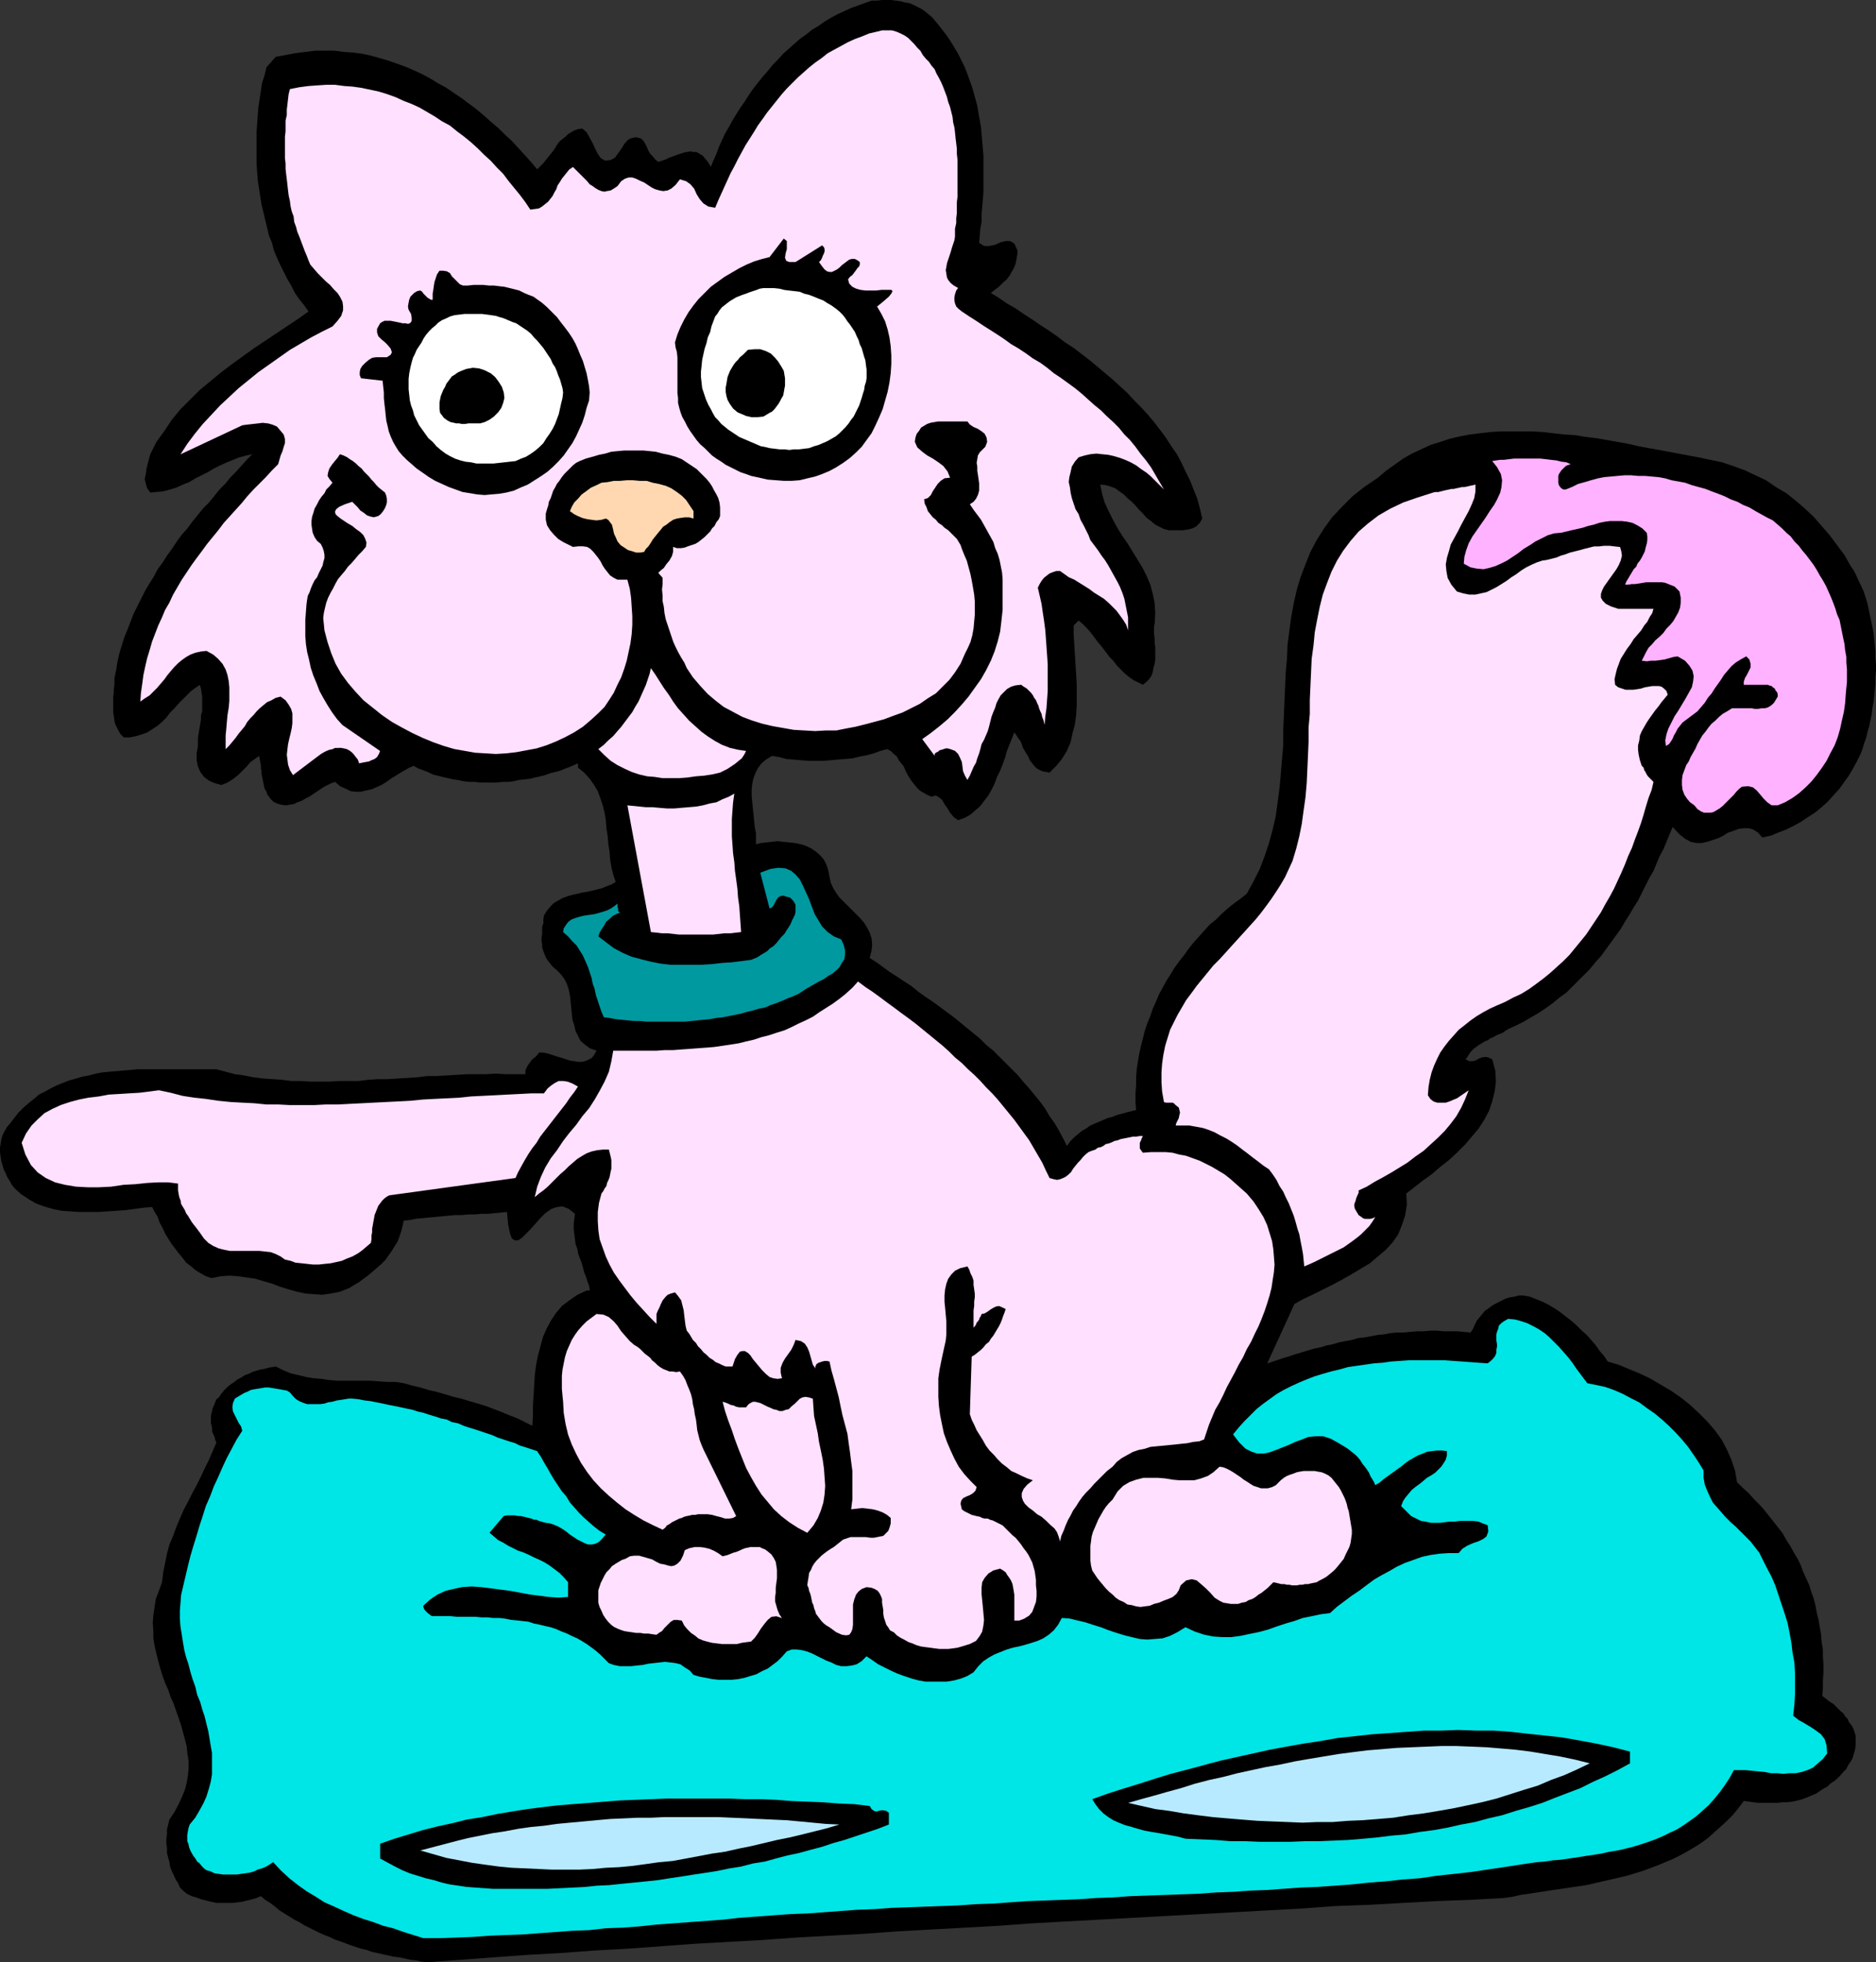 <?xml version="1.0" encoding="UTF-8" standalone="no"?>
<svg
   version="1.0"
   width="129.766mm"
   height="135.76mm"
   id="svg25"
   sodipodi:docname="Cat Pointing 1.wmf"
   xmlns:inkscape="http://www.inkscape.org/namespaces/inkscape"
   xmlns:sodipodi="http://sodipodi.sourceforge.net/DTD/sodipodi-0.dtd"
   xmlns="http://www.w3.org/2000/svg"
   xmlns:svg="http://www.w3.org/2000/svg">
  <rect width="100%" height="100%" fill="#333333" stroke="none"/>
  <sodipodi:namedview
     id="namedview25"
     pagecolor="#ffffff"
     bordercolor="#000000"
     borderopacity="0.25"
     inkscape:showpageshadow="2"
     inkscape:pageopacity="0.0"
     inkscape:pagecheckerboard="0"
     inkscape:deskcolor="#d1d1d1"
     inkscape:document-units="mm" />
  <defs
     id="defs1">
    <pattern
       id="WMFhbasepattern"
       patternUnits="userSpaceOnUse"
       width="6"
       height="6"
       x="0"
       y="0" />
  </defs>
  <path
     style="fill:#000000;fill-opacity:1;fill-rule:evenodd;stroke:none"
     d="m 245.309,6.464 1.131,1.454 1.131,1.454 0.97,1.454 0.97,1.616 0.97,1.616 0.808,1.616 0.808,1.616 0.646,1.616 0.646,1.778 0.646,1.778 0.485,1.616 0.485,1.778 0.485,1.778 0.323,1.939 0.323,1.778 0.323,1.778 0.162,1.939 0.162,1.778 0.162,1.939 0.162,1.939 v 1.778 1.939 1.939 1.939 1.939 l -0.162,1.939 -0.162,1.939 -0.162,1.778 v 2.101 l -0.323,1.778 -0.162,1.939 -0.162,1.778 1.293,0.808 h 1.454 l 1.454,-0.323 1.454,-0.646 1.293,-0.323 h 1.131 l 1.131,0.646 0.808,1.778 v 0.97 l -0.162,0.808 -0.162,0.97 -0.162,0.808 -0.323,0.808 -0.323,0.646 -0.485,0.808 -0.323,0.646 -0.485,0.646 -0.485,0.646 -0.646,0.485 -0.646,0.646 -0.646,0.646 -0.646,0.485 -0.646,0.485 -0.808,0.646 2.101,1.293 2.101,1.454 2.262,1.293 2.101,1.454 2.262,1.454 2.101,1.454 2.262,1.454 2.101,1.454 2.101,1.616 2.262,1.454 2.101,1.616 2.101,1.616 1.939,1.616 2.101,1.778 1.939,1.616 1.939,1.778 1.939,1.778 1.778,1.939 1.778,1.778 1.778,1.939 1.616,1.939 1.616,2.101 1.454,1.939 1.454,2.263 1.454,2.101 1.131,2.101 1.131,2.424 1.131,2.263 0.97,2.424 0.97,2.424 0.646,2.424 0.646,2.747 -0.646,1.131 -0.97,0.97 -0.97,0.485 -1.293,0.323 -1.293,0.162 h -1.293 -1.293 -0.97 l -1.293,-0.323 -1.293,-0.646 -0.97,-0.485 -1.131,-0.97 -1.131,-0.808 -0.97,-1.131 -0.97,-0.97 -0.97,-1.131 -0.97,-0.97 -1.131,-0.97 -0.97,-0.97 -1.131,-0.808 -1.131,-0.808 -1.293,-0.485 -1.131,-0.323 -1.454,-0.162 0.485,2.424 0.646,2.263 0.97,2.101 1.131,2.263 1.131,2.101 1.293,2.101 1.454,2.101 1.293,2.101 1.293,2.101 1.293,2.101 1.131,2.263 0.97,2.263 0.646,2.424 0.485,2.424 0.162,2.586 -0.162,2.747 -0.162,0.808 v 0.97 0.97 l 0.162,1.131 v 1.131 l 0.162,1.131 v 0.97 1.293 0.97 l -0.162,1.131 -0.323,1.131 -0.162,0.97 -0.323,0.97 -0.646,0.97 -0.646,0.646 -0.97,0.808 -1.293,-0.646 -1.293,-0.646 -1.131,-0.808 -1.131,-0.97 -0.97,-0.97 -0.97,-0.97 -0.97,-1.293 -0.97,-0.97 -0.97,-1.293 -0.97,-1.293 -0.97,-1.131 -0.97,-1.293 -0.97,-1.293 -0.97,-1.131 -1.131,-1.131 -1.131,-0.97 -1.293,1.293 v 2.424 l 0.162,2.586 0.162,2.586 0.162,2.586 0.162,2.586 0.162,2.747 v 2.747 2.586 l -0.162,2.586 -0.323,2.424 -0.646,2.424 -0.485,2.263 -0.97,2.263 -1.293,2.101 -1.454,1.778 -1.778,1.778 -0.97,-0.162 -0.808,-0.162 -0.808,-0.323 -0.808,-0.485 -0.646,-0.646 -0.485,-0.646 -0.646,-0.808 -0.323,-0.808 -0.485,-0.808 -0.485,-0.808 -0.485,-0.808 -0.323,-0.97 -0.323,-0.808 -0.646,-0.808 -0.485,-0.808 -0.485,-0.646 -0.646,1.616 -0.646,1.616 -0.646,1.616 -0.485,1.778 -0.646,1.778 -0.646,1.616 -0.808,1.616 -0.646,1.778 -0.808,1.616 -0.808,1.454 -1.131,1.454 -0.97,1.293 -1.293,1.131 -1.293,1.131 -1.454,0.808 -1.778,0.646 -1.131,-0.808 -0.97,-1.131 -0.646,-1.131 -0.808,-1.131 -0.646,-1.131 -0.808,-0.646 -0.808,-0.485 -1.131,0.323 -1.131,-0.485 -1.131,-0.646 -0.808,-0.485 -0.808,-0.808 -0.646,-0.808 -0.646,-0.808 -0.646,-0.97 -0.485,-0.808 -0.485,-0.97 -0.485,-1.131 -0.646,-0.808 -0.646,-0.808 -0.485,-0.97 -0.808,-0.646 -0.808,-0.808 -0.97,-0.485 -1.778,0.485 -1.778,0.646 -1.778,0.485 -1.778,0.323 -1.939,0.485 -1.939,0.162 -1.939,0.162 -1.778,0.162 -1.939,0.162 h -2.101 -1.778 l -1.939,-0.162 -1.939,-0.162 -1.939,-0.162 -1.778,-0.485 -1.939,-0.323 -1.616,0.97 -1.131,0.97 -0.97,1.293 -0.646,1.293 -0.485,1.293 -0.323,1.454 -0.162,1.616 v 1.454 l 0.162,1.778 0.162,1.616 0.162,1.616 0.162,1.616 0.162,1.616 0.323,1.616 v 1.454 1.454 l 1.293,-0.323 1.454,-0.162 1.454,-0.162 1.454,-0.162 1.454,0.162 1.616,0.162 1.454,0.162 1.616,0.323 1.454,0.485 1.293,0.646 1.131,0.808 1.131,0.97 0.97,1.131 0.646,1.293 0.485,1.454 0.323,1.778 0.323,1.454 0.646,1.454 0.808,1.293 0.808,1.131 1.131,1.131 1.131,1.131 1.131,1.131 0.97,0.97 1.131,1.131 0.97,1.131 0.808,1.293 0.646,1.293 0.485,1.454 0.162,1.616 -0.162,1.616 -0.485,1.939 1.778,1.131 1.778,1.293 1.778,1.293 1.778,1.131 1.939,1.293 1.778,1.131 1.778,1.454 1.778,1.293 1.939,1.293 1.778,1.293 1.939,1.454 1.778,1.293 1.778,1.454 1.778,1.454 1.778,1.454 1.778,1.454 1.616,1.616 1.778,1.454 1.616,1.616 1.616,1.616 1.616,1.616 1.616,1.616 1.454,1.778 1.454,1.616 1.454,1.778 1.454,1.778 1.293,1.778 1.131,1.939 1.293,1.778 1.131,1.939 1.131,2.101 0.97,1.939 0.97,-1.293 0.97,-0.97 0.97,-0.808 0.97,-0.808 1.131,-0.646 1.131,-0.808 1.131,-0.485 1.131,-0.485 1.131,-0.485 1.131,-0.485 1.293,-0.323 1.131,-0.485 1.293,-0.323 1.131,-0.323 1.293,-0.323 1.293,-0.323 -0.162,-2.101 v -2.263 l 0.162,-2.101 v -2.101 l 0.162,-2.101 0.323,-2.101 0.323,-1.939 0.485,-2.101 0.485,-1.939 0.485,-1.939 0.646,-1.939 0.808,-1.939 0.646,-1.939 0.808,-1.778 0.808,-1.939 0.97,-1.778 0.97,-1.778 1.131,-1.778 0.97,-1.616 1.293,-1.778 1.293,-1.616 1.131,-1.616 1.293,-1.616 1.454,-1.616 1.293,-1.454 1.454,-1.616 1.616,-1.293 1.454,-1.454 1.616,-1.454 1.616,-1.293 1.778,-1.293 1.616,-1.293 1.778,-3.232 1.616,-3.232 1.293,-3.394 1.131,-3.394 0.97,-3.555 0.808,-3.555 0.485,-3.555 0.485,-3.717 0.323,-3.555 0.323,-3.879 0.323,-3.717 v -3.879 l 0.162,-3.717 0.162,-3.879 0.162,-3.717 0.162,-3.717 0.323,-3.717 0.162,-3.717 0.485,-3.717 0.485,-3.555 0.646,-3.555 0.808,-3.555 0.97,-3.232 1.293,-3.394 1.293,-3.232 1.616,-3.071 1.939,-3.071 2.101,-2.909 2.586,-2.747 2.747,-2.747 3.07,-2.424 3.555,-2.424 2.101,-1.778 2.262,-1.616 2.262,-1.616 2.262,-1.293 2.424,-1.131 2.424,-1.131 2.586,-0.808 2.424,-0.808 2.747,-0.646 2.586,-0.485 2.586,-0.323 2.747,-0.323 2.747,-0.162 h 2.747 2.747 2.747 l 2.747,0.162 2.747,0.323 2.909,0.323 2.747,0.162 2.909,0.485 2.747,0.323 2.747,0.485 2.747,0.485 2.747,0.485 2.747,0.646 2.586,0.485 2.747,0.485 2.586,0.485 2.586,0.485 2.586,0.485 2.586,0.485 3.07,0.646 3.07,0.646 2.909,0.97 3.07,1.131 2.747,1.293 2.747,1.293 2.586,1.778 2.747,1.616 2.424,1.939 2.262,1.939 2.424,2.263 2.101,2.424 2.101,2.424 1.939,2.586 1.939,2.586 1.616,2.909 0.808,1.131 0.646,1.293 0.646,1.454 0.646,1.293 0.646,1.454 0.485,1.454 0.485,1.616 0.323,1.454 0.323,1.616 0.323,1.454 0.323,1.616 0.323,1.616 0.162,1.616 0.162,1.616 0.162,1.778 v 1.616 l 0.162,1.616 v 1.616 l -0.162,1.778 v 1.616 l -0.162,1.616 -0.162,1.616 -0.162,1.616 -0.323,1.616 -0.162,1.616 -0.323,1.454 -0.323,1.616 -0.485,1.616 -0.323,1.454 -0.485,1.293 -0.485,1.616 -0.485,1.293 -0.97,1.939 -0.97,1.778 -1.131,1.939 -1.293,1.778 -1.131,1.616 -1.616,1.778 -1.454,1.616 -1.616,1.454 -1.778,1.454 -1.778,1.131 -1.939,1.293 -1.778,0.97 -1.939,0.97 -2.101,0.808 -1.939,0.808 -2.262,0.485 -1.131,-1.293 -1.293,-0.808 -1.131,-0.323 h -1.293 l -1.293,0.162 -1.293,0.485 -1.454,0.485 -1.293,0.808 -1.293,0.646 -1.454,0.485 -1.454,0.485 -1.454,0.323 h -1.293 l -1.616,-0.323 -1.454,-0.808 -1.454,-1.131 -1.778,-1.939 -0.808,1.939 -0.808,1.939 -0.808,1.939 -0.97,1.778 -0.808,1.939 -0.808,1.939 -1.131,1.939 -0.97,1.939 -0.97,1.939 -0.97,1.939 -1.131,1.778 -1.131,1.939 -1.131,1.778 -1.131,1.939 -1.293,1.778 -1.293,1.778 -1.293,1.778 -1.293,1.778 -1.454,1.616 -1.454,1.778 -1.616,1.616 -1.454,1.454 -1.616,1.616 -1.454,1.454 -1.778,1.293 -1.778,1.454 -1.778,1.293 -1.939,1.293 -1.939,1.131 -1.939,1.131 -1.939,0.97 -2.101,0.97 -0.808,0.485 -0.646,0.485 -0.808,0.323 -0.808,0.323 -0.808,0.485 -0.808,0.323 -0.646,0.485 -0.808,0.323 -0.808,0.485 -0.808,0.485 -0.646,0.485 -0.646,0.485 -0.646,0.646 -0.485,0.646 -0.485,0.808 -0.485,0.646 0.97,0.485 h 0.808 l 0.808,-0.162 0.808,-0.485 0.808,-0.323 0.97,-0.162 0.808,0.162 0.97,0.485 0.808,2.909 0.162,2.909 -0.323,2.586 -0.646,2.586 -0.808,2.424 -1.293,2.424 -1.454,2.263 -1.778,2.101 -1.778,2.101 -2.101,2.101 -2.101,1.939 -2.262,1.778 -2.262,1.939 -2.262,1.616 -2.262,1.778 -2.101,1.616 0.162,2.909 -0.485,2.909 -0.808,2.424 -0.97,2.424 -1.454,2.101 -1.778,1.939 -2.101,1.778 -2.101,1.778 -2.424,1.454 -2.424,1.454 -2.586,1.454 -2.424,1.293 -2.586,1.293 -2.586,1.293 -2.424,1.131 -2.262,1.293 -7.11,15.514 1.454,-0.485 1.454,-0.485 1.454,-0.485 1.616,-0.485 1.454,-0.485 1.616,-0.485 1.616,-0.485 1.616,-0.485 1.616,-0.323 1.616,-0.485 1.616,-0.323 1.616,-0.485 1.616,-0.323 1.778,-0.323 1.616,-0.485 1.616,-0.162 1.778,-0.323 1.616,-0.323 1.778,-0.162 1.616,-0.323 1.778,-0.162 h 1.616 l 1.778,-0.162 1.778,-0.162 h 1.778 l 1.778,-0.162 h 1.778 l 1.778,0.162 h 1.778 1.778 l 1.616,0.162 1.778,0.162 0.646,-0.97 0.485,-1.131 0.485,-0.97 0.646,-0.808 0.808,-0.97 0.646,-0.808 0.97,-0.646 0.808,-0.646 0.808,-0.485 0.97,-0.485 0.97,-0.485 0.97,-0.485 1.131,-0.323 1.131,-0.162 1.131,-0.323 h 1.131 l 1.778,0.323 1.616,0.646 1.616,0.646 1.616,0.808 1.616,0.97 1.454,0.97 1.454,1.131 1.454,1.131 1.293,1.131 1.293,1.293 1.454,1.293 1.131,1.293 1.131,1.293 1.131,1.616 1.131,1.293 0.97,1.454 2.747,0.808 2.747,1.131 2.747,1.131 2.747,1.293 2.747,1.616 2.747,1.616 2.586,1.778 2.424,1.939 2.262,2.101 2.262,2.263 1.939,2.263 1.778,2.424 1.454,2.747 1.131,2.586 0.97,2.909 0.485,2.909 1.454,1.454 1.616,1.454 1.293,1.454 1.454,1.454 1.293,1.454 1.293,1.616 1.131,1.454 1.293,1.616 1.131,1.454 0.97,1.778 0.97,1.454 0.97,1.778 0.97,1.616 0.808,1.616 0.646,1.778 0.808,1.778 0.808,1.778 0.485,1.616 0.646,1.778 0.485,1.939 0.323,1.778 0.485,1.939 0.323,1.939 0.323,1.778 0.162,2.101 0.323,1.939 v 1.939 l 0.162,1.939 v 2.101 l -0.162,1.939 v 2.101 l -0.162,2.101 0.646,0.485 0.808,0.646 0.646,0.485 0.808,0.485 0.646,0.646 0.646,0.646 0.646,0.646 0.646,0.485 0.485,0.808 0.646,0.646 0.323,0.808 0.485,0.646 0.485,0.646 0.323,0.808 0.323,0.97 0.162,0.646 v 1.293 1.131 l -0.162,1.131 -0.323,1.131 -0.323,1.131 -0.485,0.808 -0.646,0.97 -0.485,0.97 -0.808,0.808 -0.808,0.97 -0.808,0.808 -0.808,0.646 -0.97,0.646 -0.808,0.808 -0.97,0.485 -0.97,0.646 -0.97,0.646 -1.131,0.485 -1.131,0.485 -1.293,0.485 -1.131,0.323 -1.454,0.323 -1.293,0.162 h -1.293 l -1.293,0.162 h -1.293 -1.454 -1.293 -1.131 l -1.293,-0.162 -1.131,-0.162 -1.293,-0.162 -1.454,1.939 -1.454,1.778 -1.616,1.616 -1.616,1.454 -1.616,1.454 -1.616,1.454 -1.778,1.293 -1.778,1.131 -1.939,1.131 -1.778,0.97 -1.939,0.97 -1.939,0.808 -1.939,0.808 -2.101,0.808 -1.778,0.646 -2.101,0.646 -2.101,0.646 -2.101,0.485 -2.101,0.485 -2.101,0.485 -2.101,0.485 -2.101,0.485 -2.101,0.323 -2.262,0.323 -2.101,0.323 -2.262,0.323 -2.101,0.323 -2.101,0.323 -2.101,0.323 -2.262,0.323 -2.101,0.485 -2.262,0.323 -8.726,0.485 -8.726,0.323 -8.888,0.485 -8.726,0.485 -8.888,0.323 -8.726,0.646 -8.888,0.485 -8.726,0.485 -8.888,0.485 -8.888,0.485 -8.726,0.485 -8.888,0.485 -8.888,0.485 -8.726,0.485 -8.888,0.646 -8.726,0.485 -8.888,0.485 -8.726,0.485 -8.888,0.646 -8.888,0.485 -8.726,0.485 -8.888,0.646 -8.726,0.485 -8.726,0.485 -8.726,0.646 -8.888,0.646 -8.726,0.485 -8.726,0.646 -8.726,0.485 -8.888,0.646 -8.726,0.646 -8.565,0.646 -1.616,-0.162 -1.454,-0.323 -1.454,-0.162 -1.454,-0.323 -1.454,-0.323 -1.454,-0.162 -1.454,-0.323 -1.454,-0.323 -1.454,-0.323 -1.454,-0.323 -1.293,-0.485 -1.454,-0.323 -1.454,-0.485 -1.454,-0.485 -1.293,-0.485 -1.293,-0.485 -1.454,-0.485 -1.293,-0.646 -1.293,-0.485 -1.454,-0.646 -1.293,-0.646 -1.293,-0.646 -1.293,-0.646 -1.293,-0.808 -1.293,-0.646 -1.293,-0.808 -1.293,-0.808 -1.293,-0.808 -1.131,-0.97 -1.293,-0.97 -1.293,-0.808 -1.131,-0.97 -1.131,0.485 -1.131,0.323 -1.293,0.323 -1.293,0.323 -1.293,0.162 -1.293,0.162 h -1.454 -1.454 -1.293 l -1.454,-0.323 -1.293,-0.323 -1.293,-0.323 -1.293,-0.485 -1.131,-0.323 -1.293,-0.646 -0.97,-0.808 -0.808,-0.808 -0.485,-1.131 -0.646,-0.97 -0.485,-1.131 -0.485,-0.97 -0.485,-1.293 -0.162,-1.131 -0.323,-1.131 -0.323,-1.293 v -1.293 l -0.162,-1.131 v -1.293 l 0.162,-1.131 v -1.293 l 0.323,-1.293 0.323,-1.293 1.293,-1.939 1.131,-2.101 0.808,-1.778 0.808,-1.939 0.485,-1.939 0.323,-1.939 0.162,-1.778 v -1.939 l -0.323,-1.939 -0.162,-1.778 -0.485,-1.939 -0.485,-1.778 -0.485,-1.778 -0.646,-1.939 -0.646,-1.778 -0.646,-1.939 -0.808,-1.778 -0.646,-1.939 -0.808,-1.778 -0.646,-1.778 -0.646,-2.101 -0.485,-1.778 -0.485,-1.939 -0.485,-2.101 -0.323,-1.939 v -1.939 l -0.162,-2.101 0.162,-2.101 0.323,-2.101 0.323,-2.101 0.808,-2.101 0.808,-2.263 0.323,-2.586 0.485,-2.424 0.485,-2.424 0.646,-2.424 0.97,-2.263 0.808,-2.263 0.97,-2.263 0.97,-2.263 1.131,-2.101 1.131,-2.263 1.131,-2.101 1.131,-2.263 0.97,-2.101 1.131,-2.263 0.97,-2.263 0.97,-2.263 -0.323,-0.646 -0.162,-0.808 -0.323,-0.646 -0.323,-0.808 v -0.808 l -0.162,-0.808 -0.162,-0.646 v -0.808 -0.808 l 0.162,-0.808 0.162,-0.646 0.162,-0.808 0.323,-0.646 0.323,-0.808 0.323,-0.808 0.646,-0.485 0.646,-0.97 0.808,-0.97 0.808,-0.808 0.808,-0.646 0.97,-0.646 0.808,-0.646 0.97,-0.485 0.97,-0.646 0.97,-0.323 0.97,-0.485 0.97,-0.323 1.131,-0.323 0.97,-0.162 1.131,-0.323 0.97,-0.162 0.97,-0.162 1.939,0.97 1.939,0.808 2.101,0.485 1.939,0.485 1.939,0.323 2.101,0.162 2.101,0.323 2.101,0.162 h 1.939 2.262 2.101 2.262 l 2.101,0.162 2.262,0.162 h 2.262 l 2.101,0.323 2.262,0.646 2.101,0.485 2.101,0.646 2.101,0.485 2.262,0.646 2.101,0.646 2.101,0.485 2.101,0.646 2.262,0.646 2.101,0.646 2.101,0.808 2.101,0.808 1.939,0.808 2.101,0.808 1.939,0.97 1.939,0.97 0.162,-2.586 v -2.747 l 0.162,-2.586 0.162,-2.586 0.162,-2.747 0.323,-2.586 0.485,-2.424 0.646,-2.424 0.646,-2.424 0.97,-2.263 1.131,-2.101 1.293,-1.939 1.616,-1.939 1.939,-1.454 2.101,-1.454 2.424,-1.131 h 0.808 l -0.162,-1.131 -0.485,-1.293 -0.323,-1.131 -0.485,-1.131 -0.323,-1.293 -0.323,-1.131 -0.485,-1.293 -0.485,-1.293 -0.162,-1.131 -0.485,-1.293 -0.162,-1.293 -0.162,-1.293 -0.162,-1.293 v -1.454 l 0.162,-1.293 0.162,-1.293 -1.616,-1.293 -1.616,-0.646 -1.454,0.162 -1.454,0.485 -1.616,1.131 -1.293,1.293 -1.293,1.454 -1.293,1.454 -1.131,1.131 -1.131,1.131 -0.97,0.646 h -0.808 l -0.808,-0.485 -0.485,-1.293 -0.485,-2.263 -0.323,-3.394 -1.616,0.162 -1.616,0.162 -1.616,0.162 h -1.778 l -1.616,0.162 h -1.778 l -1.616,0.162 h -1.778 l -1.778,0.162 -1.778,0.162 -1.616,0.162 -1.778,0.162 -1.616,0.162 -1.778,0.162 -1.616,0.323 -1.616,0.162 -0.323,1.454 -0.323,1.293 -0.485,1.454 -0.485,1.293 -0.808,1.293 -0.808,1.293 -0.808,1.131 -0.808,1.131 -1.131,1.131 -1.131,0.97 -1.131,0.97 -1.131,0.97 -1.131,0.808 -1.293,0.97 -1.131,0.646 -1.293,0.808 -2.424,0.97 -2.424,0.485 -2.262,0.323 -2.262,-0.162 -2.101,-0.162 -2.262,-0.485 -2.262,-0.646 -2.101,-0.646 -2.101,-0.808 -2.262,-0.646 -2.101,-0.646 -2.262,-0.323 -2.262,-0.323 -2.262,-0.162 -2.262,0.162 -2.424,0.485 -1.454,-0.485 -1.454,-0.808 -1.293,-0.808 -1.131,-0.97 -1.293,-0.97 -0.97,-1.293 -0.97,-1.131 -0.97,-1.293 -0.97,-1.293 -0.808,-1.293 -0.808,-1.293 -0.646,-1.454 -0.808,-1.454 -0.485,-1.454 -0.808,-1.293 -0.646,-1.293 -2.101,0.162 -2.424,0.323 -2.424,0.323 -2.262,0.162 -2.424,0.162 -2.424,0.162 h -2.586 -2.424 l -2.424,-0.162 -2.262,-0.162 -2.262,-0.485 -2.262,-0.646 L 9.373,314.653 7.434,313.522 5.494,312.229 3.878,310.774 3.07,309.805 2.586,308.835 1.939,307.865 1.454,306.734 0.97,305.764 0.646,304.633 0.323,303.502 0.162,302.371 0,301.239 v -1.131 l 0.162,-0.97 0.162,-1.131 0.323,-1.131 0.485,-0.97 0.646,-1.131 0.808,-0.97 1.131,-1.454 1.131,-1.454 1.293,-1.293 1.293,-1.131 1.454,-1.131 1.293,-1.131 1.616,-0.808 1.454,-0.808 1.616,-0.808 1.616,-0.646 1.616,-0.646 1.778,-0.485 1.616,-0.485 1.778,-0.323 1.778,-0.485 1.778,-0.323 1.778,-0.162 1.939,-0.162 1.778,-0.162 1.939,-0.162 1.778,-0.162 h 1.939 1.939 1.778 1.939 1.778 1.939 1.939 1.778 1.939 1.778 1.778 l 2.424,0.646 2.424,0.646 2.424,0.323 2.424,0.485 2.586,0.323 2.424,0.162 2.424,0.162 2.424,0.323 h 2.586 l 2.424,0.162 h 2.586 2.424 l 2.586,-0.162 h 2.424 2.586 l 2.586,-0.323 2.586,-0.162 h 2.424 l 2.586,-0.162 2.586,-0.162 2.586,-0.162 2.586,-0.323 h 2.424 l 2.747,-0.162 2.586,-0.162 2.586,-0.162 h 2.424 2.586 l 2.586,-0.162 2.586,0.162 h 2.586 2.586 v -0.97 l 0.323,-0.808 0.485,-0.808 0.485,-0.646 0.485,-0.646 0.646,-0.485 0.646,-0.646 0.485,-0.646 h 0.97 l 0.97,0.162 1.131,0.323 0.97,0.323 0.97,0.323 1.131,0.323 0.97,0.323 0.97,0.323 1.131,0.162 0.97,0.162 h 0.97 l 0.808,-0.162 0.808,-0.323 0.97,-0.485 0.646,-0.808 0.646,-1.131 -1.778,-0.646 -1.293,-0.97 -1.131,-0.97 -0.646,-1.293 -0.646,-1.293 -0.323,-1.454 -0.485,-1.454 -0.162,-1.616 -0.162,-1.616 -0.162,-1.616 -0.162,-1.454 -0.323,-1.616 -0.485,-1.454 -0.646,-1.293 -0.97,-1.293 -1.131,-1.131 -0.97,-0.808 -0.646,-0.808 -0.646,-0.808 -0.485,-0.808 -0.323,-0.808 -0.323,-0.808 -0.323,-0.97 v -0.808 l -0.162,-0.808 v -0.97 l 0.162,-0.97 v -0.808 -1.131 l 0.323,-0.808 v -1.131 l 0.162,-0.97 0.808,-1.293 0.97,-1.131 0.808,-0.808 1.131,-0.646 1.131,-0.646 1.293,-0.485 1.131,-0.323 1.454,-0.323 1.293,-0.323 1.131,-0.162 1.454,-0.323 1.293,-0.323 1.293,-0.323 1.131,-0.485 1.293,-0.485 1.131,-0.646 -0.646,-1.939 -0.485,-1.939 -0.323,-1.939 -0.162,-2.101 -0.323,-2.101 -0.162,-1.939 -0.323,-2.101 -0.162,-2.101 -0.323,-1.939 -0.485,-1.939 -0.646,-1.939 -0.646,-1.778 -0.97,-1.616 -1.131,-1.616 -1.454,-1.616 -1.616,-1.293 v -1.131 l -1.131,0.485 -1.131,0.485 -1.293,0.485 -1.131,0.485 -1.293,0.323 -1.293,0.323 -1.293,0.485 -1.293,0.323 -1.454,0.323 -1.293,0.323 -1.454,0.162 -1.454,0.162 -1.293,0.323 -1.454,0.162 h -1.454 l -1.454,0.162 h -1.454 -1.454 -1.454 l -1.454,-0.162 h -1.454 l -1.454,-0.162 -1.454,-0.323 -1.293,-0.162 -1.293,-0.323 -1.454,-0.323 -1.293,-0.323 -1.293,-0.323 -1.293,-0.646 -1.293,-0.485 -1.293,-0.485 -1.131,-0.646 -1.131,0.485 -1.131,0.646 -1.131,0.646 -1.293,0.808 -1.293,0.808 -1.131,0.808 -1.293,0.808 -1.454,0.646 -1.131,0.485 -1.454,0.323 -1.454,0.323 h -1.293 l -1.293,-0.162 -1.293,-0.646 -1.454,-0.646 -1.293,-1.131 -0.97,0.323 -0.97,0.485 -0.97,0.485 -0.97,0.646 -0.97,0.646 -0.97,0.646 -0.97,0.646 -0.97,0.485 -1.131,0.646 -0.97,0.323 -0.97,0.485 -1.131,0.162 -0.97,0.162 -1.131,-0.162 -1.131,-0.323 -0.97,-0.485 -0.646,-0.646 -0.485,-0.646 -0.485,-0.646 -0.162,-0.646 -0.485,-0.808 -0.162,-0.646 -0.162,-0.808 -0.162,-0.808 -0.162,-0.808 -0.162,-0.646 v -0.808 l -0.162,-0.808 v -0.808 l -0.162,-0.808 -0.162,-0.808 -0.162,-0.808 -1.131,0.808 -1.131,0.808 -0.97,1.131 -1.131,1.131 -1.131,1.131 -1.454,1.131 -1.293,0.808 -1.616,0.646 -1.778,-0.485 -1.454,-0.646 -1.293,-0.97 -0.97,-1.293 -0.646,-1.454 -0.323,-1.616 v -1.778 l 0.323,-1.939 v -0.97 -0.97 l 0.162,-1.131 0.162,-0.97 0.162,-0.97 0.162,-0.97 0.162,-0.97 v -1.131 l 0.323,-0.97 v -0.97 -0.97 -0.97 -0.97 l -0.162,-0.97 -0.162,-1.131 -0.323,-0.97 -1.131,0.808 -1.131,0.808 -1.131,1.131 -1.131,1.131 -0.97,0.97 -1.131,1.293 -1.131,1.131 -0.97,1.293 -1.131,1.131 -1.131,0.97 -1.454,0.97 -1.293,0.808 -1.293,0.485 -1.616,0.485 -1.616,0.323 h -1.616 l -0.808,-0.808 -0.485,-0.808 -0.485,-0.97 -0.485,-0.97 -0.162,-0.808 -0.162,-1.131 -0.162,-0.97 v -1.131 -0.97 -1.131 -0.97 l 0.162,-0.97 v -1.131 l 0.162,-0.97 v -0.97 -0.808 l 0.485,-2.263 0.323,-2.101 0.485,-2.101 0.646,-2.101 0.646,-2.101 0.808,-1.939 0.808,-2.101 0.808,-2.101 0.97,-1.939 0.97,-1.939 0.97,-1.939 1.131,-1.939 1.131,-1.778 1.131,-2.101 1.293,-1.778 1.131,-1.778 1.293,-1.778 1.293,-1.939 1.293,-1.778 1.454,-1.616 1.293,-1.778 1.454,-1.778 1.454,-1.778 1.454,-1.454 1.454,-1.778 1.293,-1.616 1.616,-1.616 1.293,-1.616 1.454,-1.454 1.454,-1.616 1.293,-1.454 1.454,-1.454 -1.616,0.323 -1.778,0.485 -1.616,0.646 -1.616,0.646 -1.778,0.808 -1.616,0.808 -1.616,0.97 -1.616,0.808 -1.616,0.808 -1.616,0.97 -1.616,0.646 -1.778,0.808 -1.616,0.485 -1.778,0.485 -1.778,0.162 -1.616,0.162 -0.808,-1.131 -0.323,-1.131 -0.323,-1.293 0.323,-1.454 0.162,-1.293 0.323,-1.293 0.323,-1.293 0.323,-1.131 1.616,-3.232 2.101,-2.909 1.939,-2.909 2.262,-2.747 2.424,-2.424 2.586,-2.586 2.747,-2.263 2.747,-2.263 2.747,-2.101 2.909,-2.101 2.909,-2.101 2.909,-1.939 2.909,-1.939 2.909,-1.939 2.909,-1.939 2.747,-1.939 -1.131,-1.616 -1.293,-1.616 -1.131,-1.616 -0.97,-1.939 -0.97,-1.616 -0.97,-1.939 -0.97,-1.939 -0.808,-1.778 -0.808,-1.939 -0.485,-1.939 -0.808,-1.939 -0.485,-2.101 -0.485,-1.939 -0.485,-2.101 -0.485,-1.939 -0.323,-2.101 -0.323,-2.101 -0.323,-2.101 -0.162,-2.101 -0.162,-2.101 V 40.725 38.625 36.524 34.423 l 0.162,-2.101 0.162,-2.263 0.162,-1.939 0.323,-2.263 0.323,-2.101 0.323,-2.101 0.646,-1.939 0.485,-2.101 2.424,-2.747 2.586,-0.485 2.586,-0.485 2.586,-0.323 2.586,-0.323 h 2.424 2.586 l 2.424,0.323 2.424,0.162 2.424,0.323 2.262,0.485 2.262,0.646 2.262,0.646 2.262,0.808 2.262,0.808 2.262,0.97 2.101,0.97 2.101,1.131 2.101,1.293 2.101,1.131 2.101,1.454 1.939,1.293 1.939,1.454 1.939,1.454 1.939,1.616 1.778,1.616 1.939,1.616 1.778,1.778 1.778,1.616 1.616,1.778 1.778,1.939 1.616,1.778 1.616,1.939 0.808,-0.808 0.808,-0.808 0.646,-0.808 0.646,-0.808 0.646,-0.808 0.646,-0.808 0.646,-0.97 0.485,-0.808 0.646,-0.808 0.646,-0.485 0.808,-0.646 0.646,-0.646 0.808,-0.485 0.808,-0.485 0.97,-0.323 1.131,-0.162 1.131,0.97 0.808,1.454 0.808,1.454 0.646,1.454 0.646,1.293 0.808,1.131 1.131,0.646 1.454,-0.162 1.131,-0.646 0.808,-1.131 0.808,-1.131 0.808,-1.293 0.808,-0.97 0.808,-0.485 1.293,-0.323 1.454,0.323 0.646,0.646 0.485,0.808 0.485,0.97 0.323,0.808 0.485,0.808 0.646,0.646 0.646,0.808 0.808,0.646 0.97,-0.323 0.97,-0.323 0.97,-0.485 0.97,-0.323 0.808,-0.323 0.97,-0.323 0.97,-0.323 0.808,-0.162 0.97,-0.162 0.808,0.162 h 0.808 l 0.808,0.485 0.808,0.485 0.646,0.808 0.808,0.97 0.646,1.131 0.646,-1.616 0.808,-1.778 0.646,-1.778 0.808,-1.778 0.808,-1.778 0.97,-1.616 0.97,-1.778 0.97,-1.616 1.131,-1.778 1.131,-1.616 1.131,-1.778 1.131,-1.616 1.131,-1.454 1.293,-1.616 1.293,-1.454 1.293,-1.616 1.293,-1.293 1.454,-1.616 1.454,-1.293 1.454,-1.293 1.454,-1.293 1.616,-1.131 1.616,-1.293 1.616,-0.97 1.616,-1.131 1.616,-0.97 1.778,-0.97 1.778,-0.808 1.778,-0.808 1.778,-0.646 1.778,-0.646 1.778,-0.646 h 1.454 L 230.603,0 h 1.131 1.293 l 1.131,0.162 1.293,0.162 1.131,0.323 1.131,0.162 1.131,0.485 0.97,0.485 0.97,0.485 0.97,0.646 0.97,0.808 0.97,0.808 0.808,0.97 z"
     id="path1" />
  <path
     style="fill:#ffe0ff;fill-opacity:1;fill-rule:evenodd;stroke:none"
     d="m 244.339,18.1 0.485,1.131 0.646,1.131 0.646,1.293 0.485,1.131 0.485,1.293 0.485,1.293 0.323,1.293 0.485,1.293 0.323,1.293 0.323,1.293 0.162,1.454 0.323,1.293 0.162,1.293 0.162,1.616 0.162,1.293 0.162,1.454 v 1.293 l 0.162,1.454 v 1.454 1.454 1.293 1.454 1.454 1.293 1.454 l -0.162,1.293 v 1.454 1.454 l -0.162,1.293 v 1.293 l -0.323,1.454 v 1.293 0.808 l -0.162,0.97 -0.323,0.97 -0.323,0.97 -0.323,1.131 -0.323,0.97 -0.323,0.97 -0.323,0.97 -0.162,0.97 -0.162,0.808 0.162,0.97 0.162,0.97 0.323,0.646 0.646,0.808 0.808,0.646 1.131,0.646 -0.485,0.646 -0.323,0.97 -0.162,0.808 v 0.808 l 0.162,0.808 0.323,0.808 0.646,0.646 0.808,0.646 1.939,1.293 1.778,1.131 1.939,1.293 1.778,1.131 1.778,1.131 1.939,1.293 1.778,1.293 1.939,1.131 1.939,1.293 1.778,1.293 1.939,1.131 1.778,1.293 1.778,1.454 1.939,1.293 1.778,1.293 1.778,1.293 1.778,1.454 1.616,1.454 1.616,1.454 1.778,1.454 1.454,1.454 1.778,1.616 1.454,1.454 1.454,1.778 1.454,1.454 1.454,1.778 1.293,1.778 1.454,1.778 1.293,1.778 1.131,1.939 1.131,1.939 1.131,1.939 -1.131,-1.131 -1.131,-1.131 -1.131,-1.131 -1.131,-0.97 -1.454,-0.97 -1.293,-0.97 -1.454,-0.808 -1.454,-0.646 -1.293,-0.485 -1.616,-0.485 -1.454,-0.323 -1.616,-0.162 -1.454,-0.162 -1.616,0.162 -1.454,0.323 -1.616,0.485 -0.97,1.131 -0.808,1.293 -0.323,1.454 -0.323,1.293 -0.162,1.293 0.323,1.454 0.162,1.293 0.323,1.454 0.485,1.454 0.485,1.454 0.808,1.293 0.485,1.454 0.808,1.454 0.646,1.293 0.646,1.293 0.485,1.293 0.97,1.293 0.97,1.293 0.97,1.454 0.97,1.293 0.808,1.293 0.808,1.454 0.808,1.454 0.808,1.454 0.646,1.293 0.646,1.616 0.485,1.454 0.323,1.616 0.323,1.616 0.323,1.616 v 1.616 1.778 l -0.485,-1.454 -0.808,-1.293 -0.808,-1.131 -0.97,-1.293 -0.97,-0.97 -0.97,-0.97 -1.293,-1.131 -1.293,-0.808 -1.293,-0.808 -1.293,-0.97 -1.293,-0.808 -1.293,-0.808 -1.293,-0.808 -1.454,-0.646 -1.131,-0.808 -1.131,-0.808 h -0.97 l -0.97,0.323 -0.808,0.323 -0.646,0.485 -0.808,0.646 -0.646,0.808 -0.485,0.808 -0.485,0.97 0.485,2.101 0.485,2.101 0.323,2.263 0.323,2.101 0.323,2.424 0.162,2.101 0.162,2.263 0.162,2.263 0.162,2.424 v 2.263 2.263 2.424 l -0.162,2.263 -0.162,2.263 -0.323,2.263 -0.162,2.101 -0.162,-0.646 -0.162,-0.646 -0.323,-0.808 -0.162,-0.808 -0.323,-0.646 -0.323,-0.808 -0.162,-0.646 -0.323,-0.646 -0.323,-0.808 -0.485,-0.646 -0.323,-0.646 -0.485,-0.646 -0.485,-0.485 -0.646,-0.646 -0.808,-0.485 -0.646,-0.485 -1.454,0.162 -1.131,0.323 -1.131,0.646 -0.808,0.808 -0.808,0.808 -0.646,1.131 -0.485,0.97 -0.323,1.131 -0.485,1.131 -0.485,1.293 -0.323,1.293 -0.323,1.293 -0.323,1.131 -0.485,1.131 -0.485,1.131 -0.646,1.131 -0.323,1.293 -0.323,1.131 -0.485,1.293 -0.323,1.131 -0.646,1.131 -0.485,1.131 -0.485,1.131 -0.646,1.131 -0.646,-1.131 -0.485,-1.131 -0.162,-1.293 -0.162,-1.131 -0.485,-1.131 -0.485,-0.97 -0.808,-0.808 -1.293,-0.485 -0.646,-0.162 h -0.485 l -0.485,0.162 -0.485,0.162 -0.646,0.162 -0.323,0.323 -0.646,0.323 -0.323,0.323 v 0.485 l -3.232,-4.363 2.262,-1.616 2.262,-1.778 2.101,-1.778 1.939,-1.939 1.778,-1.939 1.778,-2.101 1.616,-2.263 1.616,-2.263 1.293,-2.263 1.293,-2.586 0.97,-2.424 0.808,-2.586 0.646,-2.586 0.323,-2.747 0.323,-2.909 v -2.747 -1.778 -1.778 -1.778 l -0.162,-1.778 -0.323,-1.616 -0.323,-1.616 -0.485,-1.616 -0.646,-1.454 -0.485,-1.616 -0.808,-1.454 -0.808,-1.454 -0.808,-1.454 -0.808,-1.454 -0.97,-1.293 -0.97,-1.293 -0.97,-1.454 0.97,-0.646 0.646,-0.808 0.485,-0.97 0.323,-1.131 v -0.97 -0.97 l -0.162,-1.131 -0.162,-1.131 -0.162,-0.97 v -1.131 l -0.162,-0.97 0.162,-0.97 0.162,-0.97 0.485,-0.808 0.646,-0.646 0.808,-0.808 0.485,-1.293 -0.162,-1.131 -0.485,-0.97 -0.808,-0.646 -0.97,-0.646 -1.131,-0.485 -0.97,-0.646 -0.646,-0.808 h -1.131 -1.131 -0.97 -1.131 -1.131 -0.97 -1.131 l -0.97,0.162 -0.97,0.162 -0.97,0.323 -0.808,0.485 -0.808,0.485 -0.485,0.808 -0.646,0.808 -0.323,0.97 -0.162,1.131 0.646,1.454 1.293,1.131 1.293,0.97 1.454,0.808 1.454,0.97 1.293,0.97 1.131,1.454 0.646,1.616 -1.454,0.162 -0.97,0.646 -0.808,0.808 -0.646,0.97 -0.646,0.97 -0.485,0.97 -0.808,0.808 -0.97,0.323 0.162,1.131 0.485,0.97 0.323,0.97 0.646,0.808 0.646,0.808 0.808,0.646 0.646,0.808 0.97,0.646 0.646,0.646 0.97,0.646 0.808,0.808 0.646,0.646 0.808,0.808 0.485,0.808 0.485,0.808 0.323,0.97 0.646,1.616 0.646,1.454 0.485,1.778 0.485,1.778 0.323,1.616 0.323,1.778 0.323,1.939 0.162,1.778 v 1.778 1.778 l -0.162,1.778 -0.162,1.778 -0.323,1.778 -0.485,1.778 -0.646,1.454 -0.808,1.616 -1.131,2.586 -1.454,2.263 -1.454,1.939 -1.778,1.778 -1.778,1.778 -2.101,1.293 -2.101,1.454 -2.262,1.131 -2.262,1.131 -2.262,0.808 -2.586,0.97 -2.424,0.646 -2.424,0.646 -2.586,0.646 -2.586,0.485 -2.424,0.485 h -2.747 l -2.747,0.162 -2.909,-0.162 -2.747,-0.162 -2.747,-0.485 -2.747,-0.485 -2.747,-0.646 -2.586,-0.808 -2.586,-0.97 -2.424,-1.293 -2.424,-1.293 -2.101,-1.616 -2.101,-1.778 -1.939,-2.101 -1.939,-2.263 -1.616,-2.424 -0.646,-1.454 -0.808,-1.293 -0.808,-1.454 -0.646,-1.293 -0.646,-1.454 -0.485,-1.454 -0.485,-1.454 -0.485,-1.454 -0.485,-1.454 -0.323,-1.616 -0.162,-1.616 -0.323,-1.454 v -1.454 l -0.162,-1.616 0.162,-1.454 v -1.616 l -1.131,-1.293 0.162,-0.162 0.485,-0.485 0.808,-0.646 0.646,-0.97 0.808,-0.97 0.646,-1.131 0.323,-1.131 v -1.293 l 0.97,0.323 h 1.131 l 0.97,-0.162 0.808,-0.323 0.97,-0.323 0.97,-0.323 0.808,-0.485 0.808,-0.646 0.808,-0.646 0.646,-0.646 0.808,-0.808 0.485,-0.808 0.646,-0.646 0.485,-0.97 0.646,-0.808 0.323,-0.808 v -1.131 -1.131 l -0.162,-1.293 -0.323,-1.131 -0.485,-0.97 -0.646,-1.131 -0.485,-0.97 -0.646,-0.97 -0.808,-0.97 -0.808,-0.808 -0.97,-0.97 -0.808,-0.808 -0.97,-0.646 -0.97,-0.646 -0.97,-0.646 -0.97,-0.646 -1.616,-0.646 -1.778,-0.485 -1.616,-0.323 -1.778,-0.485 -1.616,-0.162 -1.616,-0.162 h -1.778 -1.616 -1.616 l -1.778,0.162 -1.616,0.162 -1.616,0.485 -1.616,0.323 -1.616,0.485 -1.778,0.485 -1.616,0.646 -0.97,0.485 -0.808,0.646 -0.808,0.808 -0.808,0.808 -0.646,0.646 -0.646,0.808 -0.646,0.97 -0.646,0.808 -0.485,0.97 -0.485,0.808 -0.323,0.97 -0.323,0.97 -0.485,0.97 -0.162,0.97 -0.323,0.97 -0.323,1.131 v 1.616 l 0.323,1.454 0.808,1.293 0.97,1.131 1.131,1.131 1.293,0.808 1.293,0.646 1.293,0.646 1.454,-0.162 h 1.131 l 1.131,0.162 0.808,0.485 0.808,0.808 0.646,0.808 0.646,0.808 0.646,0.97 0.485,0.97 0.646,0.97 0.646,0.808 0.646,0.808 0.97,0.646 0.97,0.485 h 1.131 1.454 l 0.646,2.424 0.323,2.263 0.162,2.424 0.162,2.424 v 2.263 l -0.162,2.424 -0.323,2.424 -0.485,2.263 -0.485,2.263 -0.646,2.101 -0.808,2.263 -0.97,1.939 -0.97,2.101 -1.131,1.778 -1.293,1.939 -1.616,1.616 -1.939,1.778 -2.101,1.778 -2.262,1.454 -2.424,1.293 -2.424,1.131 -2.424,0.97 -2.586,0.808 -2.586,0.485 -2.586,0.485 -2.747,0.323 -2.747,0.162 -2.586,-0.162 -2.747,-0.162 -2.747,-0.485 -2.747,-0.485 -2.747,-0.808 -2.747,-0.97 -2.747,-1.131 -2.747,-1.293 -2.747,-1.454 -2.586,-1.454 -2.586,-1.778 -2.424,-1.939 -2.424,-1.939 -2.101,-2.263 -1.939,-2.263 -1.778,-2.424 -1.454,-2.586 -1.131,-2.747 -0.97,-2.909 -0.808,-3.071 -0.323,-3.232 0.162,-1.293 0.323,-1.454 0.323,-1.293 0.485,-1.293 0.646,-1.293 0.646,-1.131 0.646,-1.293 0.646,-1.131 0.808,-0.97 0.97,-1.131 0.808,-1.131 0.97,-0.97 0.97,-1.131 0.808,-0.97 0.97,-0.97 0.97,-1.131 0.162,-1.131 -0.323,-0.97 -0.485,-0.97 -0.808,-0.808 -1.131,-0.808 -0.97,-0.808 -1.131,-0.646 -0.97,-0.646 -0.97,-0.646 -0.808,-0.646 -0.485,-0.485 -0.162,-0.646 0.323,-0.646 0.808,-0.646 1.454,-0.646 1.939,-0.646 0.646,0.646 0.808,0.808 0.646,0.808 0.97,0.646 0.808,0.646 0.97,0.323 0.808,0.162 1.131,-0.323 0.646,-0.485 0.646,-0.808 0.485,-0.808 0.323,-0.808 0.162,-0.646 v -0.97 l -0.162,-0.808 -0.323,-0.808 -0.808,-0.646 -0.808,-0.646 -0.646,-0.646 -0.646,-0.808 -0.646,-0.646 -0.646,-0.808 -0.646,-0.646 -0.646,-0.646 -0.646,-0.808 -0.808,-0.646 -0.646,-0.646 -0.808,-0.646 -0.808,-0.485 -0.646,-0.485 -0.97,-0.485 -0.97,-0.323 -0.646,0.97 -0.808,0.97 -0.646,0.808 -0.646,0.97 -0.323,0.97 -0.162,0.97 0.485,0.808 0.808,0.97 -0.808,0.97 -0.808,0.808 -0.485,0.97 -0.808,0.97 -0.646,0.97 -0.485,0.97 -0.646,1.131 -0.323,1.131 -0.323,0.97 -0.162,1.131 v 0.97 l 0.162,1.131 0.162,0.97 0.485,1.131 0.646,0.97 0.97,0.808 0.485,0.97 0.323,0.97 0.162,0.97 v 0.808 l -0.323,1.131 -0.162,0.808 -0.485,0.97 -0.485,0.97 -0.485,1.131 -0.646,0.808 -0.485,0.97 -0.485,1.131 -0.323,0.97 -0.485,0.97 -0.162,0.97 -0.162,1.131 -0.162,2.101 -0.162,2.101 v 2.101 2.101 l 0.162,2.101 0.323,2.101 0.485,1.939 0.485,2.263 0.646,1.939 0.808,1.939 0.808,2.101 0.97,1.778 1.131,1.939 1.131,1.778 1.293,1.778 1.454,1.616 9.858,6.788 -0.323,0.808 -0.485,0.808 -0.646,0.485 -0.808,0.323 -0.646,0.323 -0.97,0.162 -0.808,0.162 -0.808,0.162 -0.323,-0.97 -0.646,-0.808 -0.485,-0.646 -0.485,-0.485 -0.646,-0.485 -0.646,-0.323 -0.646,-0.162 -0.808,-0.162 H 88.395 87.587 l -0.646,0.323 -0.808,0.162 -0.808,0.323 -0.646,0.323 -0.808,0.485 -0.646,0.485 -6.626,5.01 -0.808,-1.293 -0.485,-1.454 -0.162,-1.293 -0.162,-1.293 0.162,-1.454 0.162,-1.293 0.323,-1.454 0.323,-1.293 0.323,-1.454 0.162,-1.293 v -1.293 -1.293 l -0.323,-1.131 -0.646,-1.131 -0.808,-1.131 -1.293,-0.97 -1.293,0.323 -1.131,0.646 -1.131,0.485 -0.97,0.808 -0.97,0.808 -0.808,0.808 -0.808,0.97 -0.808,0.808 -0.808,0.97 -0.646,1.131 -0.808,0.97 -0.808,0.97 -0.808,1.131 -0.808,0.97 -0.808,0.97 -0.97,0.97 v -1.778 -1.778 l 0.162,-1.616 0.162,-1.939 0.162,-1.778 0.323,-1.939 0.162,-1.778 v -1.778 -1.778 l -0.162,-1.616 -0.323,-1.616 -0.485,-1.454 -0.808,-1.454 -1.131,-1.293 -1.293,-1.131 -1.778,-0.97 -1.454,0.162 -1.454,0.323 -1.293,0.485 -1.131,0.646 -1.131,0.808 -0.97,0.808 -0.97,0.97 -0.97,1.131 -0.808,0.97 -0.808,1.131 -0.97,1.131 -0.97,1.131 -0.97,0.97 -0.97,0.97 -1.293,0.808 -1.131,0.808 0.162,-2.263 0.323,-2.263 0.323,-2.424 0.485,-2.263 0.485,-2.101 0.646,-2.101 0.646,-2.263 0.808,-2.101 0.808,-2.101 0.97,-2.101 0.808,-1.939 1.131,-1.939 0.97,-2.101 1.131,-1.939 1.131,-1.939 1.293,-1.939 1.293,-1.939 1.293,-1.778 1.454,-1.939 1.293,-1.778 1.454,-1.778 1.454,-1.778 1.454,-1.939 1.616,-1.778 1.454,-1.616 1.616,-1.778 1.454,-1.778 1.616,-1.778 1.616,-1.616 1.616,-1.616 1.616,-1.778 1.616,-1.616 0.323,-1.131 0.323,-1.131 0.485,-1.131 0.323,-1.131 0.323,-0.97 v -1.131 l -0.323,-1.131 -0.808,-0.97 -0.97,-1.131 -1.131,-0.485 -1.131,-0.323 -1.454,-0.162 -1.293,0.162 -1.454,0.162 -1.454,0.162 -1.131,0.162 -16.16,7.596 1.778,-2.747 1.939,-2.586 2.101,-2.586 2.262,-2.424 2.262,-2.424 2.424,-2.263 2.424,-2.263 2.586,-2.101 2.586,-2.101 2.747,-1.939 2.747,-1.939 2.747,-1.939 2.747,-1.616 2.747,-1.616 2.747,-1.454 2.909,-1.454 1.293,-1.454 0.97,-1.293 0.485,-1.454 v -1.131 l -0.162,-1.131 -0.646,-1.293 -0.646,-0.97 -0.97,-0.97 -0.97,-1.131 -1.131,-0.97 -1.131,-1.131 -0.97,-0.97 -0.97,-1.131 -0.97,-1.131 -0.485,-1.131 -0.485,-1.293 -0.485,-1.131 -0.485,-1.293 -0.485,-1.293 -0.485,-1.293 -0.485,-1.131 -0.323,-1.293 -0.485,-1.293 -0.162,-1.454 -0.485,-1.293 -0.323,-1.454 -0.162,-1.293 -0.323,-1.454 -0.162,-1.293 -0.162,-1.454 -0.162,-1.454 -0.162,-1.293 -0.162,-1.454 v -1.454 l -0.162,-1.293 v -1.454 -1.454 -1.454 -1.293 l 0.162,-1.454 v -1.454 -1.293 l 0.323,-1.454 v -1.454 l 0.162,-1.293 0.162,-1.454 0.162,-1.293 0.323,-1.293 2.424,-0.485 2.424,-0.323 2.262,-0.162 2.424,-0.162 h 2.262 l 2.424,0.323 2.262,0.162 2.262,0.323 2.262,0.485 2.262,0.485 2.101,0.646 2.262,0.808 2.101,0.97 2.101,0.808 2.101,0.97 1.939,1.131 1.939,1.131 1.939,1.293 2.101,1.131 1.778,1.454 1.939,1.454 1.778,1.454 1.778,1.616 1.616,1.616 1.778,1.616 1.616,1.778 1.616,1.616 1.454,1.939 1.454,1.778 1.454,1.778 1.454,1.939 1.293,1.939 1.131,-0.162 1.131,-0.162 0.808,-0.485 0.808,-0.646 0.808,-0.646 0.485,-0.646 0.646,-0.808 0.485,-0.97 0.485,-0.808 0.323,-0.97 0.646,-0.97 0.485,-0.808 0.646,-0.808 0.646,-0.808 0.646,-0.808 0.97,-0.646 0.646,0.646 0.485,0.485 0.646,0.646 0.646,0.646 0.646,0.646 0.646,0.646 0.646,0.808 0.808,0.485 0.646,0.485 0.808,0.485 0.808,0.323 0.808,0.162 0.646,-0.162 0.97,-0.162 0.808,-0.485 0.97,-0.646 0.97,-1.293 0.97,-0.646 0.97,-0.323 h 0.97 l 0.97,0.323 0.97,0.485 1.131,0.485 0.97,0.646 0.97,0.646 0.97,0.485 1.131,0.323 0.97,0.162 1.131,-0.162 0.97,-0.485 1.131,-0.97 1.131,-1.454 1.616,0.485 1.131,0.808 0.97,1.131 0.646,1.454 0.808,1.293 0.97,1.131 1.293,0.808 1.778,0.323 0.808,-1.939 0.808,-1.778 0.808,-1.778 0.808,-1.778 0.808,-1.778 0.97,-1.778 0.97,-1.939 0.97,-1.778 0.97,-1.778 1.131,-1.778 1.131,-1.778 0.97,-1.616 1.293,-1.778 1.131,-1.616 1.293,-1.616 1.293,-1.616 1.293,-1.616 1.293,-1.454 1.454,-1.454 1.454,-1.454 1.454,-1.293 1.454,-1.293 1.616,-1.293 1.616,-1.131 1.616,-1.293 1.778,-0.97 1.778,-0.97 1.778,-0.97 1.778,-0.808 1.778,-0.646 1.939,-0.808 2.101,-0.485 1.293,-0.323 h 1.293 1.293 l 1.131,0.323 1.131,0.485 0.97,0.485 0.97,0.646 0.808,0.808 0.808,0.808 0.808,0.97 0.808,0.808 0.646,1.131 0.808,0.97 0.808,0.808 0.646,0.97 z"
     id="path2" />
  <path
     style="fill:#000000;fill-opacity:1;fill-rule:evenodd;stroke:none"
     d="m 207.979,68.522 6.949,-4.363 0.485,0.485 0.162,0.485 v 0.646 l -0.162,0.485 -0.323,0.646 -0.162,0.485 -0.323,0.646 -0.485,0.485 0.808,1.131 0.646,0.808 0.646,0.485 0.646,0.162 h 0.646 l 0.646,-0.323 0.646,-0.323 0.646,-0.485 0.646,-0.646 0.646,-0.485 0.646,-0.485 0.646,-0.485 0.646,-0.162 h 0.808 l 0.646,0.323 0.646,0.485 v 0.646 l -0.162,0.485 -0.485,0.485 -0.323,0.485 -0.485,0.646 -0.485,0.646 -0.646,0.485 -0.485,0.646 0.323,1.131 0.808,0.808 0.97,0.485 1.131,0.323 1.293,0.162 h 1.454 1.454 l 1.293,-0.162 h 0.97 0.97 0.646 l 0.323,0.323 -0.323,0.646 -0.646,0.808 -1.293,1.131 -1.778,1.454 1.131,1.939 0.97,1.939 0.646,2.101 0.485,2.101 0.323,2.263 0.162,2.424 v 2.263 l -0.162,2.424 -0.323,2.424 -0.485,2.424 -0.646,2.263 -0.646,2.263 -0.97,2.263 -0.97,2.101 -0.97,1.939 -1.293,1.778 -1.293,1.778 -1.454,1.454 -1.616,1.454 -1.778,1.293 -1.778,1.131 -1.778,0.97 -1.939,0.808 -1.778,0.646 -2.101,0.485 -1.939,0.485 -2.101,0.162 h -2.101 l -2.101,-0.162 -2.101,-0.162 -2.101,-0.485 -2.262,-0.485 -1.293,-0.485 -1.454,-0.485 -1.293,-0.646 -1.293,-0.646 -1.293,-0.646 -1.131,-0.808 -1.293,-0.808 -1.131,-0.808 -0.97,-0.97 -0.97,-0.97 -1.131,-0.97 -0.97,-1.131 -0.808,-1.131 -0.808,-1.131 -0.808,-1.293 -0.646,-1.293 -0.646,-1.131 -0.485,-1.293 -0.323,-1.131 -0.323,-1.293 v -1.293 l -0.162,-1.293 v -1.293 -1.293 -1.454 -1.293 -1.454 -1.293 -1.293 l -0.162,-1.454 -0.323,-1.131 -0.162,-1.293 0.646,-2.101 0.808,-1.939 0.97,-1.939 1.131,-1.939 1.293,-1.778 1.293,-1.616 1.616,-1.616 1.616,-1.616 1.778,-1.293 1.778,-1.293 1.939,-1.131 1.939,-1.131 1.939,-0.97 1.939,-0.808 2.101,-0.646 1.939,-0.485 3.717,-4.848 0.808,0.646 v 1.131 0.97 l -0.323,1.131 -0.162,1.131 0.323,0.808 0.808,0.323 z"
     id="path3" />
  <path
     style="fill:#000000;fill-opacity:1;fill-rule:evenodd;stroke:none"
     d="m 121.038,74.663 h 1.293 l 1.454,-0.162 h 1.131 1.454 l 1.454,0.162 h 1.293 l 1.293,0.162 1.454,0.162 1.293,0.323 1.293,0.323 1.293,0.323 1.293,0.646 1.131,0.485 1.293,0.485 1.131,0.808 1.131,0.808 1.293,1.131 1.293,1.293 1.293,1.293 0.97,1.293 1.131,1.454 0.97,1.293 0.97,1.454 0.808,1.454 0.646,1.454 0.646,1.616 0.646,1.454 0.485,1.616 0.485,1.616 0.323,1.616 0.323,1.778 0.162,1.616 -0.162,2.101 -0.646,1.939 -0.485,1.939 -0.646,1.939 -0.808,1.778 -0.808,1.778 -0.97,1.778 -1.131,1.616 -1.131,1.616 -1.293,1.454 -1.454,1.454 -1.454,1.293 -1.616,1.131 -1.778,1.131 -1.778,1.131 -1.939,0.808 -1.778,0.808 -1.939,0.485 -1.939,0.323 -1.939,0.162 -1.778,0.162 -1.939,-0.162 -1.939,-0.323 -1.939,-0.323 -1.778,-0.646 -1.778,-0.646 -1.778,-0.808 -1.778,-0.808 -1.616,-0.97 -1.616,-1.131 -1.616,-1.131 -1.293,-1.131 -1.293,-1.131 -1.131,-1.131 -0.97,-1.131 -0.808,-1.293 -0.646,-1.131 -0.646,-1.454 -0.485,-1.293 -0.323,-1.454 -0.323,-1.293 -0.162,-1.454 -0.162,-1.616 -0.162,-1.293 -0.162,-1.616 v -1.454 l -0.162,-1.454 -0.162,-1.616 -5.656,-0.646 -0.323,-0.808 v -0.808 l 0.162,-0.808 0.485,-0.808 0.808,-0.808 0.97,-0.808 0.808,-0.485 0.97,-0.162 h 0.646 0.646 0.485 0.646 0.485 l 0.485,-0.323 0.485,-0.323 0.323,-0.646 -0.323,-0.97 -0.808,-0.97 -0.646,-0.646 -0.97,-0.808 -0.808,-0.808 -0.323,-0.97 v -0.97 l 0.808,-1.454 0.485,-0.323 0.646,-0.323 h 0.646 0.97 l 0.808,0.162 0.808,0.162 0.808,0.162 0.646,0.162 h 0.808 l 0.646,0.162 0.485,-0.162 0.323,-0.323 0.162,-0.323 V 83.067 l -0.162,-0.97 -0.646,-1.131 -0.162,-0.808 0.162,-0.97 0.162,-0.808 0.323,-0.808 0.485,-0.485 0.485,-0.485 0.808,-0.485 0.808,-0.162 0.485,0.323 0.323,0.485 0.323,0.323 0.323,0.323 0.485,0.485 0.323,0.162 0.485,0.323 h 0.485 v -0.808 -0.808 l 0.162,-0.97 0.162,-1.131 0.162,-0.97 0.323,-0.97 0.323,-0.97 0.646,-0.97 h 0.97 l 0.97,0.162 0.808,0.485 0.485,0.808 0.808,0.808 0.646,0.646 0.646,0.646 z"
     id="path4" />
  <path
     style="fill:#ffffff;fill-opacity:1;fill-rule:evenodd;stroke:none"
     d="m 219.453,81.451 0.808,0.808 0.646,0.808 0.646,0.97 0.646,0.808 0.646,0.97 0.646,0.97 0.485,1.131 0.485,0.97 0.323,1.131 0.485,0.97 0.323,1.131 0.323,1.131 0.323,0.97 0.162,1.293 0.162,1.131 v 1.131 1.131 l -0.162,0.97 -0.323,0.97 -0.162,1.131 -0.323,0.97 -0.323,1.131 -0.323,0.97 -0.323,0.97 -0.485,0.97 -0.485,0.97 -0.485,0.97 -0.646,0.808 -0.646,0.97 -0.808,0.97 -0.808,0.808 -0.808,0.808 -0.97,0.808 -1.131,0.646 -1.131,0.646 -1.131,0.485 -1.131,0.485 -1.131,0.323 -1.293,0.485 -1.293,0.162 -1.293,0.162 h -1.293 l -1.293,0.162 -1.293,-0.162 h -1.293 l -1.293,-0.162 -1.293,-0.162 -1.293,-0.323 -0.97,-0.162 -1.131,-0.485 -1.131,-0.485 -1.131,-0.485 -1.131,-0.485 -1.131,-0.485 -0.97,-0.646 -0.97,-0.646 -0.97,-0.646 -0.97,-0.808 -0.808,-0.646 -0.808,-0.97 -0.808,-0.808 -0.646,-1.131 -0.485,-0.97 -0.646,-1.131 -0.646,-1.454 -0.485,-1.454 -0.485,-1.454 -0.162,-1.454 -0.162,-1.454 v -1.454 l 0.162,-1.454 0.162,-1.616 0.323,-1.454 0.323,-1.454 0.485,-1.454 0.323,-1.454 0.646,-1.454 0.323,-1.454 0.485,-1.293 0.485,-1.293 0.646,-0.808 0.485,-0.808 0.646,-0.808 0.646,-0.485 0.808,-0.646 0.646,-0.485 0.808,-0.485 0.808,-0.485 0.808,-0.323 0.808,-0.323 0.97,-0.323 0.808,-0.323 0.97,-0.323 0.97,-0.323 0.808,-0.323 0.97,-0.162 h 1.293 1.454 l 1.454,0.162 1.293,0.323 1.293,0.162 1.454,0.162 1.293,0.162 1.131,0.485 1.293,0.323 1.293,0.485 1.131,0.485 1.293,0.485 0.97,0.646 1.131,0.646 1.131,0.808 z"
     id="path5" />
  <path
     style="fill:#ffffff;fill-opacity:1;fill-rule:evenodd;stroke:none"
     d="m 137.845,86.461 0.97,0.808 0.808,0.97 0.808,0.808 0.808,0.97 0.808,0.97 0.646,0.97 0.646,0.97 0.646,0.97 0.485,1.131 0.646,0.97 0.485,1.131 0.323,0.97 0.485,1.131 0.323,1.131 0.323,1.131 0.162,1.131 -0.162,1.454 -0.323,1.293 -0.323,1.454 -0.323,1.454 -0.485,1.293 -0.485,1.293 -0.646,1.293 -0.808,1.293 -0.808,1.131 -0.808,1.293 -0.97,0.97 -1.131,0.97 -1.131,0.808 -1.293,0.808 -1.293,0.485 -1.454,0.646 -1.454,0.162 -1.454,0.162 -1.454,0.162 -1.454,0.162 h -1.454 -1.454 -1.454 l -1.454,-0.323 -1.454,-0.162 -1.293,-0.323 -1.454,-0.485 -1.293,-0.646 -1.131,-0.646 -1.293,-0.97 -1.131,-0.97 -0.97,-1.131 -1.131,-0.97 -0.808,-1.131 -0.808,-1.131 -0.808,-1.131 -0.646,-1.293 -0.646,-1.293 -0.323,-1.293 -0.485,-1.293 -0.323,-1.293 -0.162,-1.454 -0.162,-1.454 v -1.293 -1.454 l 0.162,-1.454 0.323,-1.616 0.323,-1.293 0.323,-1.131 0.485,-0.97 0.485,-1.131 0.646,-0.97 0.646,-0.97 0.485,-0.97 0.646,-0.97 0.808,-0.97 0.808,-0.808 0.808,-0.646 0.808,-0.808 0.97,-0.646 1.131,-0.485 0.97,-0.485 1.131,-0.323 1.293,-0.162 1.293,-0.162 h 1.131 1.293 1.131 1.131 l 1.293,0.162 1.131,0.162 1.131,0.162 0.97,0.323 1.131,0.323 1.131,0.485 1.131,0.485 0.97,0.323 0.97,0.646 0.97,0.646 z"
     id="path6" />
  <path
     style="fill:#000000;fill-opacity:1;fill-rule:evenodd;stroke:none"
     d="m 204.909,96.965 0.162,0.97 0.162,0.97 v 0.97 0.97 l -0.162,0.808 -0.162,0.97 -0.162,0.808 -0.485,0.808 -0.323,0.646 -0.485,0.808 -0.485,0.646 -0.485,0.646 -0.646,0.646 -0.646,0.323 -0.808,0.485 -0.808,0.485 -1.616,0.162 h -1.454 l -1.454,-0.323 -1.131,-0.485 -1.131,-0.485 -1.131,-0.97 -0.808,-1.131 -0.646,-1.131 -0.323,-1.131 -0.162,-0.97 v -1.131 l 0.162,-0.808 0.162,-0.97 0.162,-0.97 0.323,-0.808 0.323,-0.808 0.485,-0.808 0.485,-0.808 0.485,-0.646 0.646,-0.646 0.485,-0.646 0.808,-0.646 0.646,-0.646 0.646,-0.646 1.778,-0.162 h 1.454 l 1.454,0.485 1.293,0.646 1.131,1.131 0.808,0.97 0.808,1.293 z"
     id="path7" />
  <path
     style="fill:#000000;fill-opacity:1;fill-rule:evenodd;stroke:none"
     d="m 131.704,102.622 0.162,1.454 -0.323,1.293 -0.485,1.293 -0.808,1.131 -1.131,1.131 -1.131,0.808 -1.293,0.646 -1.131,0.323 h -0.808 -0.808 -0.808 -0.646 l -0.97,0.162 h -0.808 l -0.646,-0.162 h -0.808 l -0.646,-0.162 -0.808,-0.162 -0.646,-0.323 -0.485,-0.323 -0.646,-0.485 -0.485,-0.646 -0.485,-0.646 -0.162,-0.97 v -0.808 -0.97 l 0.162,-0.808 0.162,-0.808 0.323,-0.808 0.323,-0.808 0.485,-0.808 0.323,-0.808 0.485,-0.646 0.485,-0.646 0.485,-0.646 0.808,-0.485 0.646,-0.485 0.646,-0.323 0.808,-0.323 0.808,-0.323 1.778,-0.323 1.616,0.162 1.454,0.485 1.616,0.808 1.131,0.97 0.97,1.293 0.808,1.293 z"
     id="path8" />
  <path
     style="fill:#ffb2ff;fill-opacity:1;fill-rule:evenodd;stroke:none"
     d="m 410.625,121.368 -0.485,0.162 -0.485,0.162 -0.485,0.323 -0.485,0.485 -0.485,0.485 -0.323,0.485 -0.323,0.485 -0.162,0.485 v 0.646 0.646 0.485 l 0.162,0.646 0.323,0.485 0.323,0.323 0.485,0.323 h 0.646 l 1.616,-0.646 1.616,-0.808 1.778,-0.485 1.616,-0.485 1.778,-0.485 1.616,-0.323 1.778,-0.162 1.778,-0.162 1.778,-0.162 h 1.778 l 1.778,0.162 h 1.778 l 1.778,0.162 1.778,0.162 1.778,0.323 1.616,0.485 1.778,0.323 1.778,0.323 1.778,0.646 1.778,0.485 1.778,0.485 1.616,0.646 1.778,0.646 1.616,0.646 1.616,0.808 1.778,0.646 1.454,0.808 1.616,0.646 1.616,0.97 1.454,0.808 1.454,0.808 1.616,0.808 1.131,0.97 1.293,1.131 1.131,1.131 1.131,0.97 0.97,1.293 1.131,1.131 0.97,1.293 0.97,1.131 0.97,1.293 0.97,1.293 0.808,1.293 0.808,1.454 0.808,1.293 0.808,1.454 0.646,1.454 0.646,1.454 0.646,1.616 0.485,1.293 0.485,1.616 0.646,1.454 0.323,1.616 0.323,1.616 0.323,1.616 0.323,1.454 0.162,1.616 0.323,1.778 v 1.454 l 0.162,1.778 v 1.616 1.616 l -0.162,1.616 -0.162,1.778 -0.162,2.263 -0.323,2.263 -0.485,2.101 -0.485,2.263 -0.646,2.263 -0.808,2.101 -1.131,2.101 -0.97,1.939 -1.293,1.939 -1.293,1.778 -1.454,1.778 -1.454,1.454 -1.616,1.454 -1.778,1.293 -1.939,1.131 -1.939,0.808 h -1.616 l -1.131,-0.808 -0.97,-0.97 -0.808,-0.97 -0.97,-1.131 -0.97,-0.808 -1.293,-0.323 -1.616,0.162 -0.646,0.485 -0.808,0.808 -0.646,0.808 -0.646,0.646 -0.808,0.808 -0.808,0.808 -0.646,0.646 -0.808,0.646 -0.808,0.485 -0.808,0.485 -0.808,0.162 h -0.808 -0.808 l -0.808,-0.323 -0.97,-0.646 -0.808,-0.97 -1.131,-0.808 -0.808,-0.97 -0.646,-0.97 -0.485,-1.293 -0.162,-1.293 v -1.293 l 0.162,-1.293 0.485,-1.293 0.485,-1.293 0.646,-0.97 0.485,-1.131 0.646,-1.131 0.646,-1.131 0.485,-1.131 0.646,-1.131 0.646,-1.131 0.808,-0.97 0.808,-1.131 0.808,-0.97 0.97,-0.808 0.97,-0.97 0.97,-0.808 1.131,-0.646 1.293,-0.808 h 0.808 0.808 0.808 0.97 0.808 0.97 l 0.808,0.162 h 0.808 l 0.97,-0.162 h 0.808 l 0.646,-0.162 0.646,-0.323 0.646,-0.485 0.485,-0.485 0.485,-0.808 0.485,-0.808 v -0.485 l -0.162,-0.646 -0.323,-0.323 -0.323,-0.646 -0.485,-0.323 -0.323,-0.323 -0.646,-0.162 -0.323,-0.162 h -6.302 v -0.808 l 0.323,-0.97 0.485,-0.808 0.485,-0.97 0.485,-0.97 v -0.97 l -0.323,-1.131 -0.808,-0.808 -1.454,0.808 -1.293,0.808 -1.131,0.97 -0.97,1.131 -0.97,1.131 -0.808,1.293 -0.808,1.131 -0.808,1.131 -0.808,1.293 -0.97,1.131 -0.808,1.293 -0.97,1.131 -0.97,1.131 -1.293,0.97 -1.293,0.97 -1.293,0.97 -0.646,0.808 -0.646,0.808 -0.485,0.97 -0.485,0.808 -0.323,0.808 -0.485,0.808 -0.485,0.646 -0.808,0.485 -0.162,-1.454 0.323,-1.616 0.485,-1.454 0.808,-1.616 0.808,-1.616 0.97,-1.454 0.97,-1.616 0.97,-1.616 0.808,-1.454 0.808,-1.454 0.323,-1.454 0.162,-1.454 -0.323,-1.454 -0.808,-1.293 -1.131,-1.293 -1.939,-1.131 -1.131,0.162 -1.131,0.323 -1.131,0.323 -1.131,0.162 -1.293,0.162 h -1.131 l -1.131,0.162 -1.293,-0.162 0.485,-0.97 0.646,-1.293 0.646,-1.131 0.97,-0.97 0.808,-0.97 1.131,-0.97 0.97,-0.97 0.808,-1.131 0.97,-0.97 0.808,-0.97 0.646,-1.131 0.646,-1.131 0.485,-1.293 0.162,-1.293 v -1.293 l -0.323,-1.616 -0.646,-0.646 -0.646,-0.646 -0.808,-0.323 -0.808,-0.323 -0.808,-0.323 -0.97,-0.162 h -0.97 -0.97 -0.97 -0.97 l -0.97,0.162 -0.97,0.162 -1.131,0.162 h -0.808 l -0.97,0.162 h -0.808 l 0.323,-0.808 0.485,-0.808 0.485,-0.808 0.485,-0.808 0.485,-0.808 0.646,-0.646 0.323,-0.808 0.646,-0.808 0.485,-0.808 0.323,-0.646 0.485,-0.97 0.162,-0.808 0.323,-1.131 0.162,-0.97 v -0.97 l -0.162,-0.97 -1.131,-1.131 -1.293,-0.808 -1.293,-0.646 -1.454,-0.323 -1.454,-0.162 h -1.293 -1.616 l -1.293,0.162 -1.616,0.323 -1.454,0.485 -1.454,0.323 -1.454,0.485 -1.454,0.323 -1.454,0.323 -1.293,0.323 -1.454,0.323 -1.778,0.162 -1.616,0.485 -1.616,0.808 -1.616,0.808 -1.454,0.97 -1.616,0.97 -1.454,1.131 -1.454,0.97 -1.454,0.97 -1.616,0.808 -1.454,0.646 -1.616,0.485 -1.454,0.323 -1.778,-0.162 -1.616,-0.323 -1.778,-0.97 0.162,-1.778 0.485,-1.778 0.646,-1.778 0.97,-1.778 1.131,-1.616 1.131,-1.616 1.131,-1.616 1.131,-1.778 1.131,-1.616 0.808,-1.454 0.808,-1.778 0.323,-1.454 0.162,-1.778 -0.323,-1.616 -0.97,-1.778 -1.293,-1.616 0.97,-0.162 1.131,-0.162 h 0.97 l 1.293,-0.162 1.293,-0.162 h 1.293 1.293 1.454 1.454 1.454 l 1.454,0.162 1.293,0.162 1.454,0.162 1.293,0.323 1.293,0.162 z"
     id="path9" />
  <path
     style="fill:#ffd8b2;fill-opacity:1;fill-rule:evenodd;stroke:none"
     d="m 181.315,133.651 v 1.939 l -1.131,-0.323 h -1.131 l -1.131,0.162 -0.97,0.162 -0.97,0.323 -0.97,0.646 -0.808,0.646 -0.808,0.485 -0.646,0.808 -0.808,0.97 -0.646,0.808 -0.646,0.808 -0.485,0.808 -0.646,0.97 -0.646,0.646 -0.485,0.808 -0.97,0.162 h -1.131 l -0.97,-0.323 -1.131,-0.323 -0.97,-0.646 -0.97,-0.646 -0.808,-0.97 -0.485,-1.131 -0.323,-0.646 -0.162,-0.485 -0.162,-0.808 -0.162,-0.646 -0.162,-0.646 -0.485,-0.646 -0.485,-0.646 -0.646,-0.323 -1.131,0.323 -1.293,0.162 -1.293,-0.162 -1.131,-0.162 -1.293,-0.323 -1.131,-0.485 -0.97,-0.485 -1.131,-0.808 0.485,-1.131 0.646,-1.131 0.97,-0.97 0.97,-1.131 1.131,-0.808 1.293,-0.97 1.454,-0.646 1.293,-0.646 1.616,-0.162 1.616,-0.323 h 1.616 l 1.778,-0.162 h 1.616 l 1.778,0.162 h 1.778 l 1.616,0.485 1.616,0.323 1.778,0.485 1.454,0.646 1.454,0.97 1.293,0.97 1.131,1.131 0.97,1.454 z"
     id="path10" />
  <path
     style="fill:#ffe0ff;fill-opacity:1;fill-rule:evenodd;stroke:none"
     d="m 385.739,126.702 v 1.778 l -0.323,1.778 -0.646,1.616 -0.808,1.778 -0.97,1.778 -0.97,1.778 -0.808,1.616 -0.97,1.778 -0.97,1.778 -0.485,1.778 -0.485,1.616 -0.323,1.778 0.162,1.778 0.323,1.778 0.97,1.778 1.454,1.778 1.616,0.485 1.616,0.323 h 1.616 l 1.454,-0.323 1.454,-0.323 1.293,-0.646 1.293,-0.646 1.293,-0.808 1.293,-0.808 1.293,-0.97 1.293,-0.808 1.293,-0.97 1.293,-0.808 1.293,-0.646 1.454,-0.646 1.454,-0.485 1.131,-0.162 1.293,-0.323 1.293,-0.323 1.131,-0.485 1.131,-0.323 1.293,-0.485 1.293,-0.323 1.293,-0.323 1.131,-0.323 1.293,-0.323 1.293,-0.323 h 1.293 l 1.293,-0.162 h 1.454 l 1.293,0.162 1.454,0.162 0.323,1.131 0.162,1.131 -0.323,1.293 -0.485,1.131 -0.646,1.131 -0.808,1.131 -0.808,1.131 -0.808,1.131 -0.808,1.131 -0.485,0.97 -0.323,0.97 v 0.97 l 0.485,0.808 0.808,0.808 1.293,0.646 1.939,0.646 h 9.211 l -0.323,1.131 -0.646,0.97 -0.646,1.293 -0.808,0.97 -0.808,1.293 -0.97,1.131 -0.97,1.131 -0.808,1.293 -0.97,1.293 -0.808,1.293 -0.808,1.293 -0.485,1.293 -0.485,1.293 -0.323,1.293 -0.323,1.454 0.162,1.454 0.808,0.646 0.97,0.323 0.97,0.323 h 0.97 0.97 l 1.131,-0.162 0.97,-0.162 0.97,-0.323 0.97,-0.162 0.97,-0.162 h 0.808 0.97 l 0.646,0.162 0.646,0.485 0.646,0.646 0.323,0.97 -0.808,0.97 -0.808,0.97 -0.808,1.131 -0.808,0.97 -0.808,1.131 -0.808,1.131 -0.646,0.97 -0.646,1.131 -0.646,1.131 -0.485,1.131 -0.162,1.293 -0.323,1.293 v 1.131 l 0.162,1.293 0.323,1.454 0.485,1.454 0.485,0.485 0.162,0.646 0.323,0.485 0.323,0.646 0.323,0.485 0.485,0.485 0.485,0.485 0.485,0.485 -0.485,2.101 -0.808,2.101 -0.646,2.101 -0.646,2.263 -0.646,2.101 -0.808,2.263 -0.808,2.101 -0.808,2.263 -0.97,2.101 -0.808,2.101 -0.97,2.263 -0.97,2.101 -0.97,2.101 -1.131,2.101 -1.131,1.939 -1.131,2.101 -1.293,1.939 -1.293,1.939 -1.293,1.939 -1.454,1.778 -1.454,1.778 -1.454,1.778 -1.616,1.616 -1.778,1.616 -1.616,1.454 -1.778,1.454 -1.939,1.454 -1.778,1.293 -2.101,1.293 -2.101,0.97 -2.101,1.131 -2.262,0.97 -1.778,0.808 -1.778,0.97 -1.616,0.97 -1.616,1.131 -1.616,1.293 -1.454,1.131 -1.293,1.454 -1.293,1.454 -1.131,1.454 -1.131,1.616 -0.808,1.616 -0.808,1.778 -0.646,1.778 -0.485,1.939 -0.323,1.939 -0.162,2.101 0.646,0.97 0.808,0.646 0.97,0.323 h 0.97 1.293 l 0.97,-0.323 1.131,-0.485 0.808,-0.323 3.07,-2.101 -0.97,2.424 -0.97,2.101 -1.293,2.263 -1.454,1.939 -1.616,1.939 -1.778,1.778 -1.778,1.616 -1.939,1.778 -2.101,1.454 -2.101,1.616 -2.101,1.293 -2.101,1.293 -2.262,1.293 -2.101,1.131 -2.101,1.293 -2.101,0.97 v 0.646 l -0.323,0.646 -0.323,0.808 -0.162,0.646 -0.323,0.808 v 0.646 l 0.162,0.646 0.485,0.808 0.485,0.808 0.485,0.323 0.646,0.485 0.485,0.162 h 0.808 0.646 l 0.646,-0.162 0.646,-0.323 -0.808,1.293 -0.808,1.131 -0.97,0.97 -1.131,1.131 -0.97,0.808 -1.293,0.97 -1.131,0.808 -1.131,0.808 -1.293,0.646 -1.293,0.646 -1.293,0.646 -1.293,0.646 -1.293,0.646 -1.293,0.646 -1.454,0.646 -1.131,0.485 -0.162,-1.616 -0.162,-1.616 -0.323,-1.778 -0.323,-1.616 -0.323,-1.778 -0.485,-1.454 -0.485,-1.778 -0.485,-1.616 -0.646,-1.616 -0.646,-1.616 -0.808,-1.616 -0.646,-1.454 -0.97,-1.454 -0.808,-1.616 -0.97,-1.454 -0.97,-1.293 -1.454,-0.97 -1.454,-1.131 -1.293,-0.97 -1.454,-1.131 -1.293,-0.97 -1.454,-1.131 -1.454,-0.97 -1.293,-0.808 -1.616,-0.808 -1.454,-0.808 -1.616,-0.646 -1.454,-0.485 -1.778,-0.323 -1.778,-0.323 h -1.778 -1.778 l 0.162,-0.646 0.323,-0.646 0.323,-0.646 0.162,-0.808 0.162,-0.646 -0.162,-0.646 -0.162,-0.646 -0.808,-0.646 -0.323,-0.323 -0.162,-0.162 -0.323,-0.162 h -0.485 -0.323 -0.485 -0.485 l -0.485,-0.162 -0.485,-2.747 -0.162,-2.424 v -2.586 l 0.162,-2.263 0.323,-2.263 0.485,-2.424 0.646,-2.101 0.646,-2.101 0.97,-1.939 0.97,-1.939 1.131,-1.939 1.131,-1.939 1.454,-1.939 1.293,-1.778 1.454,-1.778 1.454,-1.778 1.454,-1.778 1.616,-1.616 1.616,-1.778 1.454,-1.616 1.616,-1.778 1.616,-1.778 1.454,-1.616 1.616,-1.778 1.454,-1.778 1.454,-1.939 1.293,-1.778 1.293,-1.939 1.131,-1.778 1.131,-1.939 0.97,-2.101 0.97,-2.101 0.97,-3.232 0.808,-3.232 0.646,-3.232 0.485,-3.555 0.485,-3.394 0.323,-3.717 0.162,-3.555 0.162,-3.555 0.162,-3.717 v -3.717 l 0.323,-3.555 v -3.717 l 0.162,-3.555 0.162,-3.555 0.162,-3.555 0.485,-3.555 0.323,-3.394 0.646,-3.394 0.646,-3.232 0.808,-3.232 1.131,-3.071 1.131,-2.909 1.454,-2.909 1.616,-2.586 1.939,-2.586 2.101,-2.424 2.424,-2.101 2.747,-2.101 3.07,-1.778 3.394,-1.616 3.717,-1.293 4.04,-1.293 0.646,-0.162 h 0.808 l 0.646,-0.162 0.646,-0.162 0.646,-0.162 0.808,-0.162 0.646,-0.162 h 0.646 l 0.646,-0.162 0.808,-0.162 0.646,-0.162 h 0.646 l 0.808,-0.162 0.646,-0.162 0.808,-0.162 z"
     id="path11" />
  <path
     style="fill:#ffe0ff;fill-opacity:1;fill-rule:evenodd;stroke:none"
     d="m 195.051,196.355 -0.485,0.97 -0.646,0.97 -0.808,0.646 -0.97,0.808 -0.97,0.646 -0.97,0.646 -0.97,0.485 -0.97,0.485 -2.101,0.485 -2.101,0.323 -2.101,0.162 -2.262,0.323 -2.101,0.162 h -2.262 -2.101 l -2.101,-0.323 -1.939,-0.162 -2.101,-0.485 -1.939,-0.646 -1.778,-0.808 -1.939,-0.97 -1.778,-1.131 -1.616,-1.454 -1.616,-1.616 1.454,-1.131 1.131,-1.131 1.293,-1.131 0.97,-1.131 1.131,-1.293 0.97,-1.293 0.97,-1.293 0.97,-1.293 0.808,-1.454 0.808,-1.293 0.646,-1.454 0.646,-1.454 0.646,-1.454 0.485,-1.454 0.485,-1.454 0.323,-1.454 1.131,1.616 1.131,1.778 1.131,1.778 1.293,1.778 1.131,1.778 1.293,1.778 1.454,1.616 1.454,1.616 1.616,1.454 1.616,1.454 1.778,1.293 1.778,1.131 1.778,0.97 2.101,0.808 2.101,0.485 z"
     id="path12" />
  <path
     style="fill:#ffe0ff;fill-opacity:1;fill-rule:evenodd;stroke:none"
     d="m 191.981,207.506 -0.323,2.263 -0.162,2.101 -0.162,2.263 v 2.263 2.263 l 0.162,2.263 0.162,2.263 0.323,2.263 0.162,2.263 0.323,2.263 0.323,2.424 0.162,2.263 0.323,2.263 0.162,2.263 0.162,2.263 0.162,2.263 -1.454,0.162 -1.293,0.162 h -1.616 l -1.454,0.162 -1.454,0.162 h -1.454 -1.616 -1.454 -1.454 -1.454 -1.616 l -1.454,-0.162 -1.454,-0.162 h -1.454 l -1.293,-0.162 -1.616,-0.162 -6.141,-33.13 1.616,0.162 1.616,0.162 1.616,0.162 h 1.778 l 1.778,0.162 1.939,0.162 h 1.939 l 1.778,-0.162 1.939,-0.162 1.939,-0.162 1.778,-0.323 1.778,-0.485 1.778,-0.323 1.616,-0.808 1.616,-0.646 z"
     id="path13" />
  <path
     style="fill:#0099a0;fill-opacity:1;fill-rule:evenodd;stroke:none"
     d="m 219.937,245.646 0.646,1.454 0.323,1.293 v 1.293 l -0.162,1.131 -0.646,0.97 -0.646,1.131 -0.808,0.808 -0.97,0.808 -1.131,0.646 -1.131,0.808 -1.293,0.646 -1.131,0.646 -1.131,0.646 -1.131,0.646 -0.97,0.646 -0.97,0.646 -1.454,0.646 -1.293,0.485 -1.454,0.646 -1.616,0.646 -1.454,0.485 -1.454,0.646 -1.616,0.323 -1.616,0.485 -1.454,0.323 -1.616,0.485 -1.616,0.323 -1.616,0.323 -1.616,0.323 -1.616,0.162 -1.616,0.323 -1.778,0.162 -1.616,0.162 -1.616,0.162 -1.616,0.162 h -1.778 -1.616 -1.616 -1.778 -1.616 -1.616 l -1.616,-0.162 h -1.616 l -1.616,-0.162 -1.616,-0.162 -1.616,-0.162 -1.616,-0.323 -1.454,-0.162 -0.646,-1.454 -0.485,-1.454 -0.485,-1.454 -0.485,-1.454 -0.323,-1.616 -0.485,-1.293 -0.323,-1.616 -0.485,-1.454 -0.485,-1.454 -0.646,-1.454 -0.646,-1.454 -0.808,-1.293 -0.808,-1.293 -1.131,-1.131 -1.131,-1.293 -1.293,-1.131 0.162,-0.97 0.646,-0.97 0.485,-0.646 0.808,-0.646 0.808,-0.323 0.97,-0.323 1.131,-0.323 0.97,-0.162 1.131,-0.162 1.131,-0.162 1.131,-0.323 1.131,-0.323 0.97,-0.323 0.97,-0.485 0.97,-0.646 0.808,-0.646 v 0.323 0.323 0.323 l 0.162,0.323 v 0.323 0.323 l 0.323,0.323 h 0.323 l -1.131,0.485 -0.97,0.485 -0.808,0.808 -0.808,0.646 -0.646,1.131 -0.646,0.97 -0.485,0.808 -0.323,0.97 2.101,1.616 1.939,1.454 2.424,1.293 2.262,0.97 2.424,0.646 2.586,0.646 2.424,0.485 2.747,0.323 h 2.586 2.747 2.586 l 2.747,-0.162 2.747,-0.323 2.586,-0.162 2.586,-0.323 2.424,-0.323 0.808,-0.323 0.808,-0.323 0.97,-0.646 0.808,-0.485 0.808,-0.485 0.808,-0.808 0.808,-0.485 0.808,-0.808 0.646,-0.808 0.646,-0.808 0.808,-0.808 0.485,-0.808 0.646,-0.97 0.485,-0.808 0.323,-0.808 0.485,-0.97 0.323,-0.646 0.162,-0.808 v -0.97 -0.808 l -0.323,-0.646 -0.485,-0.646 -0.646,-0.646 -0.808,-0.162 -0.97,-0.323 -0.808,0.162 -0.485,0.323 -0.485,0.646 -0.323,0.646 -0.323,0.646 -0.485,0.646 -0.646,0.323 -2.424,-9.373 2.586,-0.97 2.101,-0.323 1.939,0.162 1.454,0.646 1.131,0.97 1.131,1.293 0.808,1.616 0.808,1.778 0.808,1.778 0.646,1.778 0.808,2.101 0.97,1.616 0.97,1.616 1.454,1.454 1.616,1.131 z"
     id="path14" />
  <path
     style="fill:#ffe0ff;fill-opacity:1;fill-rule:evenodd;stroke:none"
     d="m 274.396,308.027 1.131,0.323 0.808,0.162 0.808,-0.162 0.808,-0.323 0.646,-0.323 0.808,-0.646 0.646,-0.646 0.485,-0.808 0.646,-0.808 0.646,-0.808 0.646,-0.646 0.646,-0.808 0.646,-0.646 0.808,-0.646 0.808,-0.323 0.97,-0.323 0.646,-0.485 0.808,-0.162 0.646,-0.323 0.646,-0.485 0.808,-0.162 0.808,-0.323 0.646,-0.323 0.808,-0.162 0.808,-0.323 0.808,-0.162 0.808,-0.162 0.808,-0.162 0.808,-0.162 h 0.808 l 0.97,-0.162 h 0.808 l -0.323,0.646 -0.162,0.485 -0.323,0.646 v 0.485 0.485 0.485 l 0.323,0.485 0.485,0.646 2.101,-0.162 h 1.939 1.939 l 1.778,0.162 1.778,0.485 1.778,0.323 1.778,0.646 1.778,0.646 1.616,0.808 1.616,0.808 1.616,0.97 1.616,0.97 1.454,1.131 1.454,1.293 1.454,1.293 1.454,1.293 1.778,2.101 1.293,1.939 1.293,2.101 0.97,2.101 0.646,2.101 0.646,2.101 0.323,2.101 0.162,1.939 0.162,2.101 -0.162,1.939 -0.323,2.101 -0.323,2.101 -0.485,1.939 -0.646,2.101 -0.646,1.939 -0.808,2.101 -0.808,1.939 -0.97,1.939 -0.97,2.101 -1.131,1.939 -0.97,2.101 -1.131,1.939 -0.97,1.939 -1.131,2.101 -0.97,1.778 -0.97,2.101 -0.97,1.939 -1.131,1.939 -0.808,1.939 -0.808,1.939 -0.646,1.939 -0.646,1.939 -1.293,0.485 -1.616,0.162 -1.454,0.323 -1.616,0.162 -1.454,0.162 -1.616,0.162 -1.616,0.162 -1.778,0.162 -1.616,0.162 -1.454,0.485 -1.616,0.323 -1.454,0.485 -1.454,0.808 -1.454,0.808 -1.293,0.97 -1.131,1.293 -1.454,1.131 -1.131,1.131 -1.131,1.131 -1.131,1.131 -0.97,1.131 -1.131,1.131 -0.97,1.131 -0.808,1.131 -0.808,1.293 -0.808,1.131 -0.646,1.293 -0.646,1.131 -0.646,1.454 -0.485,1.293 -0.646,1.454 -0.323,1.454 -0.323,-1.131 -0.485,-1.293 -0.646,-0.97 -1.131,-0.97 -0.97,-0.97 -1.293,-1.131 -1.131,-0.646 -1.131,-0.97 -1.131,-0.808 -0.97,-0.97 -0.485,-0.808 -0.323,-0.97 v -0.97 l 0.485,-1.131 0.97,-1.131 1.454,-1.131 -1.454,-0.485 -1.454,-0.646 -1.293,-0.646 -1.454,-0.646 -1.131,-0.97 -1.293,-0.97 -1.131,-1.131 -0.97,-1.131 -1.131,-1.131 -0.97,-1.293 -0.808,-1.454 -0.808,-1.293 -0.808,-1.293 -0.646,-1.454 -0.646,-1.293 -0.485,-1.454 0.485,-15.03 0.808,-0.485 0.808,-0.646 0.808,-0.646 0.646,-0.646 0.646,-0.808 0.808,-0.646 0.485,-0.808 0.646,-0.808 0.485,-0.808 0.485,-0.808 0.485,-0.808 0.485,-0.97 0.323,-0.808 0.323,-0.97 0.323,-0.808 0.323,-0.97 -0.97,-0.485 -0.808,-0.323 -0.808,0.162 -0.646,0.323 -0.808,0.485 -0.646,0.485 -0.808,0.485 -0.808,0.162 -0.162,0.485 -0.323,0.485 -0.162,0.485 -0.323,0.485 -0.323,0.323 -0.162,0.485 -0.323,0.485 -0.323,0.323 v -0.808 -0.808 -0.97 -0.97 -0.97 l 0.162,-1.131 v -1.131 l 0.162,-1.131 v -0.97 l -0.162,-1.131 -0.162,-1.131 v -1.131 l -0.323,-0.97 -0.485,-0.97 -0.323,-0.97 -0.485,-0.808 -1.939,0.485 -1.293,0.646 -0.97,0.97 -0.808,1.131 -0.485,1.293 -0.323,1.454 -0.162,1.616 v 1.616 l 0.162,1.616 0.162,1.778 0.162,1.778 v 1.778 1.616 l -0.162,1.616 -0.323,1.454 -0.323,1.454 -0.485,2.263 -0.485,2.424 -0.323,2.263 v 2.424 2.424 l 0.162,2.424 0.323,2.424 0.485,2.424 0.485,2.263 0.808,2.263 0.97,2.263 0.97,2.101 1.131,2.101 1.454,1.939 1.616,1.778 1.616,1.616 -0.323,0.97 -0.646,0.646 -0.808,0.485 -0.808,0.323 -0.97,0.485 -0.485,0.646 -0.162,0.808 0.323,1.454 0.646,0.485 0.646,0.323 0.646,0.323 0.646,0.323 0.646,0.162 0.646,0.162 0.808,0.162 0.646,0.323 0.646,0.162 h 0.808 l 0.646,0.323 0.646,0.162 0.646,0.323 0.646,0.323 0.646,0.323 0.646,0.323 0.808,0.808 0.808,0.808 0.97,0.97 0.808,0.646 0.808,0.97 0.646,0.808 0.646,0.97 0.646,0.808 0.646,0.97 0.485,0.97 0.485,0.97 0.323,1.131 0.323,1.131 0.162,1.131 0.162,1.131 v 1.454 l 0.162,1.454 v 1.454 l -0.162,1.454 -0.485,1.293 -0.485,1.293 -0.808,0.97 -1.293,0.808 -1.293,0.485 h -1.293 v -0.97 -0.97 -0.97 -0.97 -0.97 -0.97 -0.97 l -0.162,-0.97 -0.162,-0.97 -0.162,-0.808 -0.323,-0.808 -0.485,-0.808 -0.485,-0.646 -0.485,-0.808 -0.646,-0.485 -0.808,-0.485 -1.778,0.485 -1.293,0.808 -0.97,1.131 -0.646,1.131 -0.162,1.454 v 1.616 l 0.162,1.616 0.162,1.616 0.162,1.778 0.162,1.778 -0.162,1.454 -0.323,1.616 -0.646,1.131 -0.97,1.293 -1.616,0.808 -2.101,0.646 -1.131,0.323 -1.131,0.162 -1.293,0.162 h -1.131 -1.131 l -1.293,-0.162 -1.131,-0.162 -1.293,-0.162 -1.131,-0.162 -1.131,-0.323 -1.131,-0.485 -0.97,-0.323 -1.131,-0.646 -0.97,-0.485 -0.97,-0.646 -0.808,-0.808 -0.97,-0.485 -0.485,-0.808 -0.485,-0.646 -0.323,-0.97 -0.323,-0.97 -0.162,-0.97 v -0.97 l -0.162,-0.97 -0.162,-0.97 v -0.97 l -0.323,-0.808 -0.323,-0.646 -0.485,-0.646 -0.808,-0.485 -0.808,-0.323 -1.293,-0.162 -1.293,0.485 -0.808,0.646 -0.646,0.808 -0.485,1.293 -0.323,1.293 v 1.454 1.293 1.454 1.131 l -0.162,1.131 -0.323,0.808 -0.485,0.646 -0.808,0.162 -1.131,-0.162 -1.454,-0.646 -1.778,-1.293 -0.808,-0.485 -0.646,-0.485 -0.646,-0.646 -0.485,-0.646 -0.485,-0.646 -0.485,-0.646 -0.162,-0.646 -0.323,-0.808 -0.162,-0.808 -0.323,-0.646 -0.162,-0.808 -0.162,-0.808 -0.162,-0.646 -0.323,-0.808 -0.162,-0.808 -0.323,-0.646 0.162,-1.131 0.162,-0.97 0.162,-1.131 0.485,-0.808 0.323,-0.808 0.485,-0.808 0.646,-0.808 0.646,-0.646 0.646,-0.646 0.808,-0.646 0.646,-0.485 0.97,-0.646 0.808,-0.485 0.808,-0.646 0.808,-0.646 0.808,-0.646 0.97,-0.323 0.97,-0.323 h 0.97 0.97 1.131 0.97 l 1.131,0.162 h 0.97 l 0.808,-0.162 0.808,-0.162 0.808,-0.162 0.646,-0.646 0.646,-0.646 0.323,-0.808 0.323,-1.131 v -1.454 l -0.97,-0.808 -1.131,-0.646 -1.293,-0.485 -1.293,-0.323 -1.293,-0.162 -1.454,-0.162 -1.454,0.162 -1.454,0.162 0.323,-2.586 v -2.586 -2.424 -2.424 l -0.323,-2.424 -0.323,-2.586 -0.323,-2.263 -0.323,-2.424 -0.646,-2.424 -0.646,-2.424 -0.485,-2.263 -0.485,-2.424 -0.646,-2.424 -0.646,-2.424 -0.646,-2.263 -0.485,-2.263 -0.646,-0.162 h -0.646 l -0.646,0.162 -0.485,0.162 -0.485,0.162 -0.485,0.323 -0.323,0.646 v 0.485 l -0.646,-0.97 -0.323,-1.131 -0.323,-1.131 -0.323,-1.131 -0.485,-1.131 -0.646,-0.97 -0.97,-0.646 -1.454,-0.323 -0.485,1.293 -0.646,1.293 -0.808,1.131 -0.808,1.131 -0.646,1.131 -0.485,1.293 v 1.293 l 0.323,1.454 -1.131,0.162 -1.131,-0.162 -0.97,-0.323 -0.97,-0.808 -0.97,-0.97 -0.808,-0.97 -0.808,-0.97 -0.808,-0.97 -0.646,-0.97 -0.646,-0.646 -0.808,-0.485 h -0.646 l -0.646,0.162 -0.646,0.808 -0.646,1.131 -0.646,1.939 h -0.808 -0.97 l -0.808,-0.323 -0.97,-0.485 -0.808,-0.323 -0.808,-0.646 -0.808,-0.485 -0.808,-0.808 -0.808,-0.646 -0.646,-0.808 -0.808,-0.808 -0.485,-0.808 -0.808,-0.808 -0.485,-0.808 -0.485,-0.808 -0.646,-0.808 -0.323,-1.293 -0.162,-1.293 -0.162,-1.293 -0.162,-1.454 -0.323,-1.293 -0.323,-1.293 -0.808,-1.131 -0.808,-0.97 -1.131,0.323 -0.808,0.323 -0.646,0.646 -0.646,0.808 -0.485,0.97 -0.323,0.808 -0.485,0.97 -0.323,0.808 v 2.586 l -1.778,-1.778 -1.616,-1.778 -1.778,-1.939 -1.616,-1.939 -1.454,-1.939 -1.454,-1.939 -1.454,-2.101 -1.131,-2.101 -0.97,-2.101 -0.808,-2.263 -0.808,-2.263 -0.323,-2.263 -0.162,-2.424 v -2.424 l 0.323,-2.424 0.646,-2.424 0.485,-0.646 0.323,-0.646 0.485,-0.646 0.162,-0.808 0.323,-0.646 0.323,-0.808 0.162,-0.808 0.162,-0.808 0.162,-0.646 v -0.808 -0.808 -0.646 l -0.162,-0.808 -0.162,-0.646 -0.162,-0.646 -0.162,-0.646 h -1.616 l -1.454,0.162 -1.454,0.323 -1.293,0.485 -1.131,0.646 -1.293,0.808 -1.131,0.97 -1.131,0.97 -1.131,1.131 -1.131,0.97 -1.131,1.131 -0.97,0.97 -1.131,1.131 -1.131,0.97 -1.131,0.808 -1.131,0.97 0.646,-2.747 0.97,-2.586 1.131,-2.424 1.454,-2.424 1.616,-2.101 1.616,-2.424 1.616,-2.101 1.778,-2.101 1.616,-2.263 1.778,-2.101 1.454,-2.263 1.293,-2.263 1.293,-2.424 1.131,-2.586 0.646,-2.747 0.485,-2.747 h 2.262 2.262 2.262 2.262 2.262 l 2.101,-0.162 h 2.262 l 2.101,-0.162 2.262,-0.162 2.101,-0.162 2.262,-0.162 1.939,-0.162 2.262,-0.323 2.101,-0.323 2.101,-0.323 1.939,-0.485 2.101,-0.485 1.939,-0.646 1.939,-0.485 1.939,-0.646 2.101,-0.646 1.778,-0.808 1.939,-0.97 1.778,-0.808 1.939,-0.97 1.616,-1.131 1.778,-1.131 1.778,-1.131 1.778,-1.293 1.616,-1.293 1.778,-1.616 1.454,-1.616 1.939,1.454 1.939,1.293 1.778,1.293 1.939,1.454 1.778,1.293 1.939,1.454 1.778,1.293 1.939,1.454 1.778,1.454 1.778,1.454 1.778,1.454 1.778,1.454 1.616,1.454 1.616,1.616 1.778,1.454 1.616,1.616 1.616,1.454 1.616,1.616 1.454,1.616 1.616,1.616 1.454,1.616 1.454,1.778 1.454,1.778 1.454,1.778 1.293,1.778 1.293,1.778 1.293,1.778 1.131,1.939 1.131,1.939 1.131,1.939 0.97,2.101 z"
     id="path15" />
  <path
     style="fill:#ffe0ff;fill-opacity:1;fill-rule:evenodd;stroke:none"
     d="m 151.096,284.109 -0.97,1.454 -1.131,1.454 -0.97,1.454 -1.131,1.454 -1.131,1.454 -1.131,1.454 -1.131,1.454 -1.131,1.454 -1.131,1.454 -0.97,1.616 -1.131,1.454 -0.97,1.454 -0.97,1.616 -0.808,1.454 -0.97,1.778 -0.646,1.454 -32.966,4.525 -0.646,0.323 -0.646,0.485 -0.646,0.646 -0.485,0.646 -0.485,0.646 -0.323,0.808 -0.323,0.808 -0.323,0.808 -0.162,0.97 -0.162,0.808 -0.162,0.97 -0.162,0.808 v 0.97 l -0.162,0.808 v 0.97 l -0.162,0.97 -1.131,0.97 -1.131,0.97 -1.131,0.808 -1.454,0.808 -1.293,0.485 -1.454,0.646 -1.454,0.323 -1.454,0.323 -1.616,0.162 -1.454,0.162 h -1.616 l -1.454,-0.162 -1.454,-0.162 -1.616,-0.162 -1.293,-0.485 -1.454,-0.323 -1.131,-0.808 -1.293,-0.646 -1.293,-0.485 -1.454,-0.162 -1.454,-0.162 h -1.454 -1.616 -1.616 -1.616 -1.454 l -1.616,-0.323 -1.293,-0.323 -1.454,-0.646 -1.293,-0.808 -1.131,-1.131 -1.131,-1.616 -0.485,-0.646 -0.485,-0.646 -0.646,-0.808 -0.485,-0.646 -0.485,-0.808 -0.485,-0.808 -0.485,-0.646 -0.323,-0.808 -0.485,-0.808 -0.485,-0.808 -0.162,-0.97 -0.323,-0.808 -0.162,-0.808 -0.162,-0.97 v -0.808 -0.97 l -2.586,-0.323 h -2.586 l -2.909,0.162 -3.07,0.323 -3.07,0.162 -3.232,0.485 -3.232,0.162 h -2.909 l -3.07,-0.162 -2.909,-0.485 -2.586,-0.646 -2.424,-1.131 -2.101,-1.454 -1.778,-1.939 -1.454,-2.747 -0.97,-3.071 1.131,-2.424 1.454,-2.101 1.616,-1.616 1.778,-1.616 2.101,-1.131 2.101,-0.97 2.424,-0.808 2.424,-0.646 2.424,-0.485 2.747,-0.323 2.586,-0.485 2.747,-0.162 2.586,-0.162 2.747,-0.162 2.586,-0.323 2.424,-0.323 3.07,0.646 3.07,0.808 3.07,0.485 3.07,0.323 3.232,0.485 3.232,0.323 2.909,0.162 3.232,0.162 3.232,0.323 h 3.07 l 3.07,0.162 h 3.232 3.07 l 3.07,-0.162 H 88.395 l 3.07,-0.162 3.232,-0.162 3.07,-0.162 3.232,-0.162 3.232,-0.162 3.07,-0.162 3.232,-0.323 3.07,-0.162 3.232,-0.162 3.232,-0.162 3.07,-0.323 3.232,-0.162 3.232,-0.162 3.07,-0.162 3.232,-0.162 3.07,-0.162 h 3.232 l 0.97,-1.293 0.97,-0.808 0.97,-0.646 0.97,-0.485 h 1.131 l 1.131,0.162 1.293,0.485 z"
     id="path16" />
  <path
     style="fill:#ffe0ff;fill-opacity:1;fill-rule:evenodd;stroke:none"
     d="m 165.801,351.661 0.808,0.485 0.646,0.485 0.646,0.646 0.646,0.646 0.646,0.485 0.808,0.646 0.485,0.646 0.808,0.646 0.646,0.646 0.646,0.485 0.808,0.485 0.808,0.323 0.808,0.323 h 0.808 l 0.97,0.162 0.97,-0.162 0.808,1.131 0.646,1.131 0.485,1.293 0.485,1.131 0.485,1.293 0.323,1.293 0.162,1.293 0.323,1.293 0.162,1.293 0.323,1.454 0.162,1.293 0.162,1.454 0.323,1.293 0.323,1.293 0.485,1.293 0.485,1.131 8.565,17.454 -0.808,0.485 -0.97,0.162 h -1.131 l -0.97,-0.323 -1.293,-0.323 -1.131,-0.323 -1.131,-0.162 h -1.131 -0.646 -0.808 l -0.646,0.162 h -0.808 l -0.646,0.162 -0.808,0.162 -0.646,0.162 -0.646,0.323 -0.646,0.162 -0.646,0.323 -0.646,0.323 -0.646,0.323 -0.646,0.485 -0.646,0.323 -0.485,0.646 -0.646,0.485 -2.424,-1.131 -2.586,-1.293 -2.424,-1.454 -2.262,-1.454 -2.262,-1.778 -2.101,-1.778 -2.101,-1.939 -1.939,-2.101 -1.616,-2.101 -1.616,-2.424 -1.293,-2.424 -1.131,-2.424 -0.97,-2.586 -0.646,-2.747 -0.485,-2.909 -0.162,-2.909 -0.162,-1.616 -0.162,-1.778 v -1.778 -1.616 l 0.162,-1.616 0.323,-1.616 0.323,-1.616 0.485,-1.616 0.646,-1.454 0.646,-1.454 0.808,-1.293 0.808,-1.131 1.131,-1.293 1.131,-1.131 1.293,-0.97 1.293,-0.97 1.778,0.162 1.454,0.646 1.293,1.131 0.97,1.131 0.97,1.454 1.131,1.293 1.131,1.293 z"
     id="path17" />
  <path
     style="fill:#00e5e5;fill-opacity:1;fill-rule:evenodd;stroke:none"
     d="m 414.988,361.681 2.424,0.485 2.262,0.485 2.262,0.808 2.262,0.97 2.101,1.131 2.262,1.131 1.939,1.454 2.101,1.454 1.939,1.616 1.778,1.616 1.778,1.778 1.616,1.778 1.616,1.939 1.454,2.101 1.293,1.939 1.293,2.101 v 1.939 l 0.323,1.778 0.646,1.616 0.646,1.454 0.808,1.616 1.131,1.293 1.131,1.293 1.131,1.293 1.293,1.293 1.293,1.131 1.293,1.293 1.293,1.293 1.293,1.293 1.131,1.454 1.131,1.454 0.808,1.616 1.131,2.263 1.293,2.424 0.97,2.263 0.808,2.424 0.808,2.424 0.808,2.424 0.808,2.586 0.485,2.424 0.485,2.586 0.323,2.747 0.485,2.586 0.162,2.747 v 2.747 2.586 l -0.162,2.909 -0.323,2.909 1.454,1.131 1.454,0.808 1.616,0.97 1.454,0.97 1.293,0.97 0.97,1.293 0.485,1.616 0.162,2.101 -1.131,1.454 -1.293,1.131 -1.293,1.131 -1.454,0.646 -1.454,0.485 -1.616,0.323 h -1.616 l -1.616,0.162 -1.616,-0.162 h -1.616 l -1.616,-0.323 -1.778,-0.162 -1.616,-0.162 -1.616,-0.162 h -1.616 -1.454 l -1.131,2.101 -1.293,1.939 -1.293,1.778 -1.454,1.778 -1.454,1.616 -1.616,1.454 -1.454,1.293 -1.778,1.293 -1.616,1.131 -1.778,1.131 -1.778,0.808 -1.939,0.97 -1.939,0.808 -1.778,0.646 -1.939,0.646 -2.101,0.646 -1.939,0.485 -2.101,0.485 -2.101,0.323 -2.101,0.485 -2.101,0.323 -2.101,0.323 -2.101,0.323 -2.101,0.323 -2.262,0.323 -2.101,0.162 -2.101,0.323 -2.101,0.162 -2.262,0.323 -2.101,0.323 -2.101,0.323 -2.101,0.323 -4.363,0.646 -4.363,0.646 -4.363,0.485 -4.525,0.485 -4.363,0.646 -4.525,0.323 -4.363,0.485 -4.363,0.323 -4.525,0.485 -4.363,0.323 -4.525,0.323 -4.363,0.162 -4.525,0.323 -4.363,0.323 -4.525,0.162 -4.363,0.323 -4.525,0.162 -4.363,0.323 -4.525,0.162 -4.525,0.162 -4.525,0.162 -4.525,0.162 -4.363,0.323 -4.525,0.162 -4.525,0.323 -4.363,0.162 -4.525,0.162 -4.525,0.162 -4.525,0.323 -4.525,0.323 -4.525,0.162 -4.525,0.323 -4.363,0.162 -4.363,0.162 -4.363,0.162 -4.525,0.162 -4.202,0.323 -4.525,0.162 -4.363,0.323 -4.363,0.323 -4.363,0.323 -4.363,0.162 -4.525,0.323 -4.202,0.323 -4.525,0.323 -4.363,0.485 -4.363,0.323 -4.363,0.323 -4.363,0.323 -4.363,0.323 -4.525,0.485 -4.363,0.323 -4.363,0.162 -4.363,0.485 -4.363,0.162 -4.363,0.323 -4.363,0.323 -4.202,0.323 -4.525,0.162 -4.202,0.162 -4.363,0.323 -4.202,0.162 -4.363,0.162 h -4.363 l -2.586,-0.808 -2.586,-0.808 -2.747,-0.97 -2.586,-0.646 -2.586,-0.97 -2.586,-0.808 -2.586,-0.97 -2.586,-1.131 -2.424,-1.131 -2.586,-1.131 -2.262,-1.454 -2.424,-1.454 -2.262,-1.616 -2.262,-1.778 -2.262,-2.101 -1.939,-2.101 -0.97,0.646 -0.808,0.485 -1.131,0.485 -1.131,0.323 -0.97,0.485 -1.131,0.323 -1.131,0.162 -1.131,0.162 -1.131,0.162 h -1.293 -1.131 -1.131 l -1.131,-0.162 -1.131,-0.162 -0.97,-0.485 -1.131,-0.323 -0.646,-0.485 -0.485,-0.485 -0.646,-0.808 -0.646,-0.485 -0.485,-0.808 -0.485,-0.646 -0.485,-0.808 -0.323,-0.646 -0.323,-0.808 -0.162,-0.808 -0.323,-0.808 v -0.808 -0.808 l 0.162,-0.97 0.162,-0.808 0.323,-0.97 1.454,-1.778 1.131,-1.939 0.97,-1.778 0.808,-1.778 0.646,-2.101 0.485,-1.778 0.323,-1.939 v -1.778 -1.939 -1.939 l -0.323,-1.778 -0.323,-1.939 -0.323,-1.939 -0.485,-1.939 -0.485,-1.939 -0.646,-1.939 -0.485,-1.778 -0.808,-1.939 -0.485,-2.101 -0.646,-1.778 -0.646,-2.101 -0.485,-1.939 -0.646,-1.939 -0.485,-1.939 -0.323,-1.939 -0.323,-2.101 -0.323,-1.939 -0.162,-2.101 v -2.101 l 0.162,-1.939 0.162,-2.101 0.485,-2.101 0.646,-2.747 0.646,-2.747 0.646,-2.586 0.808,-2.747 0.808,-2.586 0.808,-2.747 0.808,-2.424 0.808,-2.586 1.131,-2.586 0.97,-2.586 1.131,-2.424 1.131,-2.586 1.131,-2.424 1.293,-2.424 1.293,-2.424 1.454,-2.263 -0.323,-1.131 -0.646,-0.97 -0.485,-0.97 -0.485,-0.97 -0.485,-0.97 -0.162,-1.131 0.162,-1.131 0.485,-1.131 0.808,-0.485 0.808,-0.485 0.808,-0.485 0.808,-0.323 0.97,-0.485 0.808,-0.162 0.97,-0.162 0.97,-0.162 0.97,-0.162 h 0.97 l 0.97,0.162 0.97,0.162 0.97,0.162 0.808,0.162 0.97,0.162 0.808,0.485 0.808,0.97 0.808,0.808 0.808,0.485 1.131,0.485 0.97,0.323 h 0.97 1.293 1.131 l 1.131,-0.162 0.97,-0.323 1.131,-0.162 1.131,-0.323 1.131,-0.162 0.97,-0.162 0.97,-0.162 h 0.97 l 1.616,0.162 1.616,0.323 1.454,0.162 1.616,0.323 1.616,0.323 1.454,0.323 1.616,0.323 1.616,0.323 1.454,0.323 1.616,0.323 1.454,0.485 1.454,0.323 1.454,0.485 1.616,0.485 1.454,0.485 1.616,0.323 1.293,0.646 1.616,0.323 1.454,0.646 1.454,0.485 1.616,0.485 1.454,0.485 1.454,0.485 1.454,0.485 1.454,0.646 1.454,0.485 1.454,0.485 1.616,0.485 1.293,0.646 1.616,0.485 1.454,0.485 1.454,0.485 0.97,1.454 0.808,1.454 0.97,1.616 0.808,1.454 0.97,1.616 0.97,1.454 0.97,1.454 1.131,1.293 0.97,1.616 1.131,1.293 1.293,1.454 1.131,1.131 1.454,1.293 1.293,1.131 1.454,1.131 1.616,0.97 -0.97,1.131 -0.808,0.808 -0.97,0.485 -0.808,0.162 h -1.131 l -0.808,-0.323 -0.97,-0.485 -0.97,-0.485 -0.97,-0.646 -0.97,-0.646 -0.97,-0.808 -0.97,-0.646 -1.131,-0.646 -1.131,-0.485 -0.97,-0.323 -1.131,-0.162 -0.646,-0.162 -0.485,-0.162 -0.646,-0.162 -0.646,-0.323 h -0.646 l -0.808,-0.323 -0.646,-0.162 -0.646,-0.162 -0.646,-0.162 -0.808,-0.162 h -0.646 l -0.808,-0.162 h -0.646 -0.808 -0.646 l -0.808,0.162 -3.717,4.363 1.131,0.97 1.131,0.97 1.293,0.646 1.293,0.808 1.293,0.646 1.293,0.646 1.454,0.485 1.454,0.646 1.293,0.646 1.454,0.646 1.293,0.646 1.293,0.808 1.293,0.97 1.293,0.97 1.131,1.131 1.131,1.293 v 3.879 l -2.424,0.162 -2.586,-0.162 -2.424,-0.323 -2.586,-0.323 -2.586,-0.485 -2.586,-0.485 -2.586,-0.323 -2.424,-0.323 -2.586,-0.323 -2.424,-0.162 -2.424,0.162 -2.262,0.485 -2.101,0.485 -2.101,0.97 -1.939,1.293 -1.778,1.616 v 0.323 l 0.162,0.485 0.323,0.485 0.323,0.323 0.323,0.323 0.485,0.323 0.323,0.323 0.485,0.162 h 1.454 1.778 1.454 l 1.616,0.162 h 1.616 1.616 1.616 l 1.616,0.162 h 1.616 l 1.454,0.162 h 1.616 l 1.454,0.162 1.616,0.323 1.616,0.162 1.454,0.162 1.454,0.162 1.454,0.485 1.616,0.323 1.293,0.323 1.454,0.323 1.454,0.485 1.454,0.646 1.293,0.485 1.293,0.646 1.454,0.646 1.131,0.646 1.293,0.808 1.131,0.808 1.293,0.97 1.131,0.97 1.131,1.131 1.131,1.131 1.293,0.485 1.616,0.323 h 1.454 1.454 l 1.454,-0.162 1.616,-0.162 1.454,-0.323 1.454,-0.162 1.454,-0.162 1.454,-0.162 1.454,0.162 1.293,0.162 1.293,0.323 1.131,0.808 1.293,0.808 0.97,1.131 1.616,0.485 1.778,0.323 1.616,0.323 1.616,0.162 h 1.616 1.778 l 1.616,-0.162 1.616,-0.323 1.616,-0.485 1.616,-0.485 1.454,-0.808 1.454,-0.646 1.293,-0.97 1.293,-0.97 1.293,-1.293 1.131,-1.293 1.293,-0.485 h 1.293 l 1.293,0.162 1.293,0.323 1.293,0.485 1.293,0.646 1.293,0.646 1.293,0.646 1.293,0.485 1.293,0.646 1.293,0.323 h 1.454 l 1.293,-0.162 1.293,-0.323 1.293,-0.808 1.293,-1.293 1.454,0.97 1.616,1.131 1.616,0.808 1.616,0.808 1.778,0.808 1.778,0.646 1.939,0.646 1.778,0.485 1.778,0.323 h 1.939 1.939 1.778 l 1.939,-0.323 1.778,-0.485 1.616,-0.646 1.616,-0.97 1.293,-1.616 1.293,-1.293 1.454,-0.97 1.454,-0.808 1.616,-0.646 1.616,-0.646 1.616,-0.485 1.616,-0.323 1.778,-0.485 1.616,-0.485 1.454,-0.485 1.454,-0.646 1.454,-0.97 1.293,-1.131 1.131,-1.454 0.97,-1.778 2.101,0.162 1.939,0.485 2.101,0.485 1.939,0.646 2.101,0.646 2.101,0.808 1.939,0.646 2.101,0.646 1.939,0.485 2.101,0.485 1.939,0.162 1.939,-0.162 2.101,-0.162 1.939,-0.646 1.939,-0.97 2.101,-1.293 2.424,1.131 2.424,0.808 2.424,0.485 2.262,0.162 h 2.424 l 2.424,-0.323 2.262,-0.485 2.424,-0.485 2.424,-0.646 2.262,-0.808 2.424,-0.808 2.262,-0.646 2.262,-0.808 2.424,-0.485 2.262,-0.485 2.424,-0.323 1.778,-1.616 1.939,-1.454 1.939,-1.454 1.939,-1.293 1.939,-1.454 1.939,-1.454 1.939,-1.131 2.101,-1.131 1.939,-1.131 2.101,-0.97 2.262,-0.808 2.262,-0.808 2.262,-0.485 2.262,-0.323 2.424,-0.162 h 2.586 l 0.97,-1.131 1.293,-0.808 1.454,-0.646 1.454,-0.485 1.293,-0.646 0.808,-0.646 0.485,-1.293 -0.162,-1.616 -1.293,-0.485 -1.131,-0.485 -1.293,-0.162 h -1.131 -1.293 -1.131 l -1.293,0.162 h -1.293 l -1.293,0.162 -1.293,0.162 h -1.293 -1.131 l -1.454,-0.323 -1.131,-0.162 -1.293,-0.646 -1.293,-0.646 -2.586,-2.586 0.485,-1.293 0.646,-0.97 0.808,-0.97 0.808,-0.97 0.97,-0.808 1.131,-0.808 0.97,-0.808 0.97,-0.808 1.131,-0.646 0.97,-0.646 0.808,-0.808 0.808,-0.808 0.646,-0.97 0.485,-0.808 0.323,-1.131 v -1.131 l -1.293,-0.162 h -1.293 l -1.293,0.162 -1.293,0.162 -1.131,0.485 -1.293,0.485 -1.131,0.646 -1.131,0.646 -1.131,0.808 -0.97,0.808 -1.131,0.808 -1.131,0.808 -1.131,0.808 -1.131,0.808 -1.131,0.97 -1.131,0.646 -0.323,-0.808 -0.485,-0.808 -0.485,-0.808 -0.323,-0.808 -0.646,-0.97 -0.485,-0.646 -0.646,-0.808 -0.485,-0.808 -0.646,-0.808 -0.646,-0.646 -0.808,-0.646 -0.808,-0.646 -0.646,-0.485 -0.808,-0.485 -0.808,-0.485 -0.808,-0.485 -1.778,-0.97 -1.939,-0.646 h -1.939 l -1.939,0.162 -1.616,0.646 -1.778,0.646 -1.778,0.808 -1.616,0.646 -1.616,0.646 -1.778,0.646 -1.454,0.323 h -1.778 l -1.454,-0.485 -1.616,-0.808 -1.616,-1.616 -1.616,-2.101 1.454,-1.778 1.454,-1.616 1.616,-1.616 1.616,-1.616 1.616,-1.293 1.778,-1.293 1.778,-1.293 1.939,-1.131 1.939,-0.97 2.101,-0.97 1.939,-0.808 2.101,-0.808 2.101,-0.646 2.262,-0.646 2.101,-0.485 2.262,-0.646 2.262,-0.323 2.262,-0.323 2.262,-0.323 2.262,-0.162 2.262,-0.323 2.424,-0.162 2.262,-0.162 h 2.262 2.424 2.262 2.262 l 2.262,0.162 2.262,0.162 2.262,0.162 2.101,0.162 2.424,0.162 0.808,-0.646 0.646,-0.646 0.485,-0.646 0.323,-0.808 v -0.808 l 0.162,-0.808 v -0.646 l -0.162,-0.97 v -0.808 -0.808 l 0.162,-0.646 0.323,-0.808 0.162,-0.808 0.646,-0.646 0.646,-0.485 1.131,-0.646 1.778,0.162 1.778,0.485 1.454,0.485 1.616,0.808 1.454,0.808 1.454,0.97 1.293,1.131 1.293,1.293 1.131,1.131 1.293,1.454 1.131,1.293 1.131,1.454 0.97,1.454 0.97,1.293 0.97,1.293 z"
     id="path18" />
  <path
     style="fill:#ffe0ff;fill-opacity:1;fill-rule:evenodd;stroke:none"
     d="m 212.504,365.721 0.162,2.263 0.162,2.263 0.485,2.263 0.485,2.263 0.323,2.263 0.485,2.263 0.485,2.424 0.323,2.263 0.162,2.263 0.162,2.263 -0.162,2.263 -0.323,2.101 -0.646,2.101 -0.808,1.939 -1.131,1.939 -1.616,1.939 -2.424,-1.293 -2.262,-1.454 -2.101,-1.616 -1.939,-1.778 -1.616,-1.939 -1.616,-1.939 -1.454,-2.263 -1.293,-2.263 -1.293,-2.424 -0.97,-2.424 -0.97,-2.424 -0.97,-2.586 -0.808,-2.424 -0.97,-2.586 -0.808,-2.424 -0.646,-2.424 0.646,0.162 0.808,0.323 0.646,0.323 0.808,0.162 0.646,0.323 0.808,0.162 h 0.808 0.97 l 0.646,-0.808 0.485,-0.323 0.646,-0.323 h 0.646 l 0.646,0.162 0.646,0.162 0.646,0.323 0.646,0.323 0.646,0.323 0.808,0.323 0.646,0.323 0.808,0.162 0.808,0.323 h 0.808 l 0.808,-0.323 0.808,-0.162 0.808,-0.808 0.808,-0.646 0.646,-0.646 0.646,-0.646 0.646,-0.323 0.808,-0.162 0.97,0.162 z"
     id="path19" />
  <path
     style="fill:#ffe0ff;fill-opacity:1;fill-rule:evenodd;stroke:none"
     d="m 333.542,388.347 0.646,-0.646 0.646,-0.646 0.808,-0.646 0.808,-0.485 0.808,-0.323 0.97,-0.323 0.808,-0.323 0.808,-0.162 0.97,-0.162 h 0.97 0.97 0.97 l 0.808,0.162 0.97,0.162 0.808,0.323 0.97,0.485 0.808,0.646 0.646,0.808 0.646,0.808 0.646,0.808 0.485,0.808 0.485,0.97 0.485,0.97 0.323,0.808 0.323,0.97 0.162,0.808 0.323,0.97 0.162,0.97 0.162,0.97 0.162,0.97 0.162,0.97 0.162,0.97 v 1.131 l -0.162,1.131 -0.162,1.131 -0.323,1.131 -0.485,0.97 -0.485,0.97 -0.485,1.131 -0.646,0.808 -0.646,0.808 -0.808,0.97 -0.646,0.646 -0.97,0.808 -0.808,0.646 -0.808,0.485 -0.97,0.485 -0.808,0.485 -0.808,0.162 -0.808,0.162 -0.646,0.162 h -0.808 l -0.646,0.162 h -0.646 l -0.808,0.162 h -0.646 -0.646 l -0.646,-0.162 h -0.646 l -0.646,-0.162 h -0.808 l -0.646,-0.162 -0.646,-0.162 -0.808,-0.162 -0.646,0.646 -0.808,0.808 -0.808,0.646 -0.808,0.646 -0.808,0.485 -0.808,0.646 -0.808,0.485 -0.97,0.323 -0.808,0.485 -0.97,0.162 -0.97,0.323 h -0.97 -0.97 l -0.97,-0.162 -0.97,-0.162 -0.97,-0.485 -1.293,-0.808 -1.131,-1.293 -1.131,-1.131 -1.293,-1.131 -1.131,-0.97 -1.293,-0.323 -1.454,0.323 -1.454,1.293 -0.485,1.293 -0.646,0.97 -0.97,0.808 -1.131,0.485 -1.293,0.485 -1.131,0.485 -1.293,0.323 -1.131,0.485 -1.293,0.162 -1.131,0.162 -1.131,-0.162 -1.131,-0.323 -1.131,-0.162 -0.97,-0.646 -1.131,-0.485 -0.97,-0.646 -0.808,-0.808 -0.97,-0.808 -0.808,-0.808 -0.808,-0.97 -0.808,-0.97 -0.646,-0.808 -0.646,-0.97 -0.646,-0.97 -0.323,-1.293 -0.162,-1.293 v -1.293 -1.293 -1.293 l 0.162,-1.131 0.162,-1.293 0.323,-1.131 0.485,-1.131 0.485,-1.131 0.485,-1.131 0.646,-1.131 0.646,-1.131 0.646,-0.97 0.808,-0.97 0.97,-0.97 1.293,-2.101 1.454,-1.454 1.616,-0.97 1.778,-0.646 1.939,-0.485 h 1.778 1.939 l 1.939,0.162 1.939,0.323 1.778,0.162 h 2.101 1.778 l 1.778,-0.485 1.778,-0.646 1.454,-0.97 1.616,-1.454 0.97,0.162 0.808,0.323 0.97,0.485 0.808,0.485 0.97,0.646 0.97,0.646 0.808,0.646 0.808,0.485 0.97,0.646 0.808,0.485 0.97,0.323 0.97,0.323 h 0.808 0.97 l 1.131,-0.323 z"
     id="path20" />
  <path
     style="fill:#ffe0ff;fill-opacity:1;fill-rule:evenodd;stroke:none"
     d="m 188.91,406.932 0.646,-0.162 0.646,-0.162 0.808,-0.323 0.808,-0.323 0.646,-0.162 0.808,-0.323 0.646,-0.323 0.808,-0.323 0.808,-0.162 0.646,-0.162 h 0.808 0.808 0.808 l 0.646,0.323 0.808,0.323 0.646,0.485 0.97,0.808 0.646,0.97 0.485,0.97 0.162,0.97 0.162,1.131 v 1.131 1.131 l -0.162,1.131 -0.162,1.293 v 1.293 l -0.162,1.131 v 1.131 l 0.323,1.131 0.323,1.131 0.485,1.131 0.646,0.97 -1.454,-0.485 -1.293,0.162 -0.97,0.808 -0.808,0.97 -0.97,1.293 -0.808,1.293 -0.808,1.131 -0.97,0.97 -1.293,0.162 -1.131,0.162 -1.293,0.323 h -1.293 -1.293 -1.293 l -1.293,-0.162 -1.293,-0.162 -1.293,-0.323 -1.131,-0.323 -1.131,-0.485 -0.97,-0.808 -0.97,-0.646 -0.97,-0.97 -0.808,-0.97 -0.646,-1.293 -1.131,-0.162 h -0.97 l -0.808,0.485 -0.808,0.808 -0.808,0.808 -0.646,0.808 -0.808,0.485 -0.646,0.485 -1.131,-0.162 -0.97,-0.162 h -1.131 l -0.97,-0.162 h -1.131 l -0.97,-0.162 -1.131,-0.162 -0.97,-0.162 -0.97,-0.323 -0.808,-0.323 -0.97,-0.485 -0.646,-0.485 -0.808,-0.808 -0.646,-0.808 -0.646,-0.97 -0.485,-1.131 -0.485,-0.97 -0.323,-1.131 v -1.131 -0.97 -1.131 l 0.323,-0.97 0.323,-0.97 0.485,-0.97 0.485,-0.97 0.485,-0.808 0.808,-0.808 0.646,-0.808 0.97,-0.646 0.808,-0.485 0.808,-0.485 0.97,-0.323 1.131,-0.646 1.131,-0.162 h 1.293 l 1.131,0.323 1.131,0.323 1.131,0.323 1.131,0.646 0.97,0.485 0.97,0.162 1.131,0.323 0.808,0.162 0.808,-0.162 0.808,-0.485 0.808,-0.808 0.646,-1.293 0.485,-1.454 1.131,-0.485 1.454,-0.323 h 1.293 l 1.293,0.162 1.293,0.323 1.131,0.485 1.131,0.646 z"
     id="path21" />
  <path
     style="fill:#000000;fill-opacity:1;fill-rule:evenodd;stroke:none"
     d="m 426.139,458 v 3.071 l -3.232,1.778 -3.232,1.616 -3.232,1.454 -3.232,1.616 -3.394,1.293 -3.394,1.293 -3.232,1.293 -3.555,1.131 -3.394,0.97 -3.555,1.131 -3.555,0.808 -3.555,0.97 -3.555,0.646 -3.555,0.808 -3.555,0.646 -3.717,0.485 -3.717,0.646 -3.717,0.323 -3.878,0.485 -3.555,0.323 -3.878,0.323 -3.717,0.162 -3.878,0.162 h -3.717 l -3.878,0.162 h -3.878 -3.878 l -3.878,-0.162 h -3.878 l -4.04,-0.323 -3.878,-0.162 -3.878,-0.162 -1.778,-0.485 -1.616,-0.323 -1.778,-0.323 -1.778,-0.323 -1.939,-0.323 -1.778,-0.323 -1.778,-0.485 -1.616,-0.485 -1.778,-0.485 -1.616,-0.646 -1.454,-0.646 -1.293,-0.808 -1.293,-0.97 -1.131,-1.131 -0.97,-1.293 -0.808,-1.293 4.04,-1.454 4.04,-1.293 4.202,-1.293 4.04,-1.293 4.202,-1.293 4.363,-1.131 4.202,-1.131 4.202,-1.131 4.363,-0.97 4.363,-0.97 4.363,-0.97 4.363,-0.808 4.525,-0.808 4.363,-0.646 4.525,-0.808 4.525,-0.485 4.525,-0.485 4.525,-0.323 4.525,-0.323 4.525,-0.323 h 4.363 l 4.525,-0.162 4.686,0.162 h 4.525 l 4.525,0.323 4.363,0.485 4.525,0.485 4.525,0.485 4.525,0.808 4.363,0.808 4.525,0.97 z"
     id="path22" />
  <path
     style="fill:#b7eaff;fill-opacity:1;fill-rule:evenodd;stroke:none"
     d="m 415.635,461.071 -3.394,1.616 -3.232,1.454 -3.555,1.293 -3.394,1.454 -3.717,1.131 -3.555,1.131 -3.555,1.131 -3.878,0.97 -3.717,0.808 -3.878,0.808 -3.717,0.646 -3.878,0.646 -3.878,0.485 -4.04,0.646 -3.878,0.323 -4.04,0.323 -3.878,0.162 -4.04,0.323 h -4.04 l -3.878,0.162 -3.878,-0.162 -4.04,-0.162 -3.878,-0.162 -4.04,-0.323 -3.878,-0.323 -3.717,-0.323 -3.878,-0.485 -3.717,-0.485 -3.717,-0.646 -3.717,-0.485 -3.555,-0.808 -3.555,-0.808 3.394,-0.97 3.555,-0.97 3.394,-0.97 3.555,-0.97 3.555,-1.131 3.717,-0.97 3.717,-0.808 3.717,-0.97 3.717,-0.808 3.717,-0.808 3.717,-0.646 3.717,-0.808 3.717,-0.646 3.878,-0.646 3.878,-0.646 3.717,-0.485 3.878,-0.485 3.878,-0.323 3.878,-0.323 3.878,-0.162 3.878,-0.162 3.878,-0.162 h 3.878 l 4.04,0.162 3.878,0.162 3.878,0.323 3.717,0.323 3.878,0.485 3.878,0.646 3.878,0.646 3.878,0.808 z"
     id="path23" />
  <path
     style="fill:#000000;fill-opacity:1;fill-rule:evenodd;stroke:none"
     d="m 227.371,472.222 0.485,0.808 0.646,0.485 0.646,0.162 0.485,-0.162 0.808,-0.162 h 0.485 l 0.808,0.162 0.646,0.485 v 3.071 l -2.909,1.131 -2.909,0.97 -2.909,0.97 -2.909,0.97 -2.909,0.808 -2.909,0.97 -3.07,0.808 -2.909,0.808 -3.07,0.646 -3.07,0.808 -2.909,0.808 -3.07,0.485 -3.07,0.808 -3.07,0.485 -3.07,0.646 -3.07,0.485 -3.232,0.485 -3.07,0.485 -3.232,0.485 -3.07,0.485 -3.07,0.323 -3.232,0.323 -3.232,0.323 -3.07,0.323 -3.394,0.162 -3.07,0.323 -3.232,0.162 -3.232,0.162 -3.232,0.162 h -3.232 -3.232 -3.232 -2.262 -2.424 l -2.262,-0.162 -2.262,-0.162 -2.262,-0.162 -2.101,-0.323 -2.262,-0.323 -2.101,-0.485 -2.101,-0.646 -2.101,-0.485 -2.101,-0.646 -2.101,-0.646 -1.939,-0.808 -1.939,-0.97 -2.101,-1.131 -1.778,-0.97 v -3.879 l 3.717,-1.293 3.717,-1.131 3.717,-1.131 3.878,-0.97 3.717,-0.808 3.878,-0.97 4.04,-0.646 3.878,-0.808 3.878,-0.646 4.04,-0.646 3.878,-0.485 4.04,-0.485 4.04,-0.323 4.202,-0.323 4.04,-0.323 4.04,-0.323 4.04,-0.162 4.04,-0.162 4.04,-0.162 h 4.202 4.04 4.202 4.04 l 4.202,0.162 h 4.04 l 4.04,0.162 4.04,0.323 4.202,0.162 4.04,0.162 4.04,0.323 4.04,0.162 z"
     id="path24" />
  <path
     style="fill:#b7eaff;fill-opacity:1;fill-rule:evenodd;stroke:none"
     d="m 219.453,477.07 -3.232,0.97 -3.232,0.808 -3.232,0.808 -3.394,0.808 -3.232,0.646 -3.394,0.808 -3.394,0.808 -3.232,0.646 -3.555,0.808 -3.394,0.485 -3.394,0.646 -3.394,0.646 -3.555,0.646 -3.555,0.323 -3.394,0.485 -3.555,0.485 -3.394,0.323 -3.555,0.162 -3.394,0.323 -3.555,0.162 h -3.555 -3.555 l -3.394,-0.162 -3.555,-0.162 -3.555,-0.162 -3.394,-0.323 -3.555,-0.485 -3.394,-0.485 -3.394,-0.646 -3.394,-0.646 -3.394,-0.97 -3.394,-0.97 3.07,-0.808 3.07,-0.808 3.07,-0.808 3.232,-0.808 3.232,-0.646 3.232,-0.646 3.232,-0.485 3.394,-0.646 3.394,-0.485 3.394,-0.323 3.394,-0.485 3.394,-0.323 3.555,-0.323 3.394,-0.323 3.555,-0.323 3.555,-0.162 3.555,-0.162 h 3.555 l 3.394,-0.162 h 3.717 3.555 3.394 3.717 l 3.555,0.162 3.555,0.162 3.555,0.162 3.394,0.162 3.555,0.162 3.555,0.323 3.394,0.323 3.394,0.323 z"
     id="path25" />
</svg>
